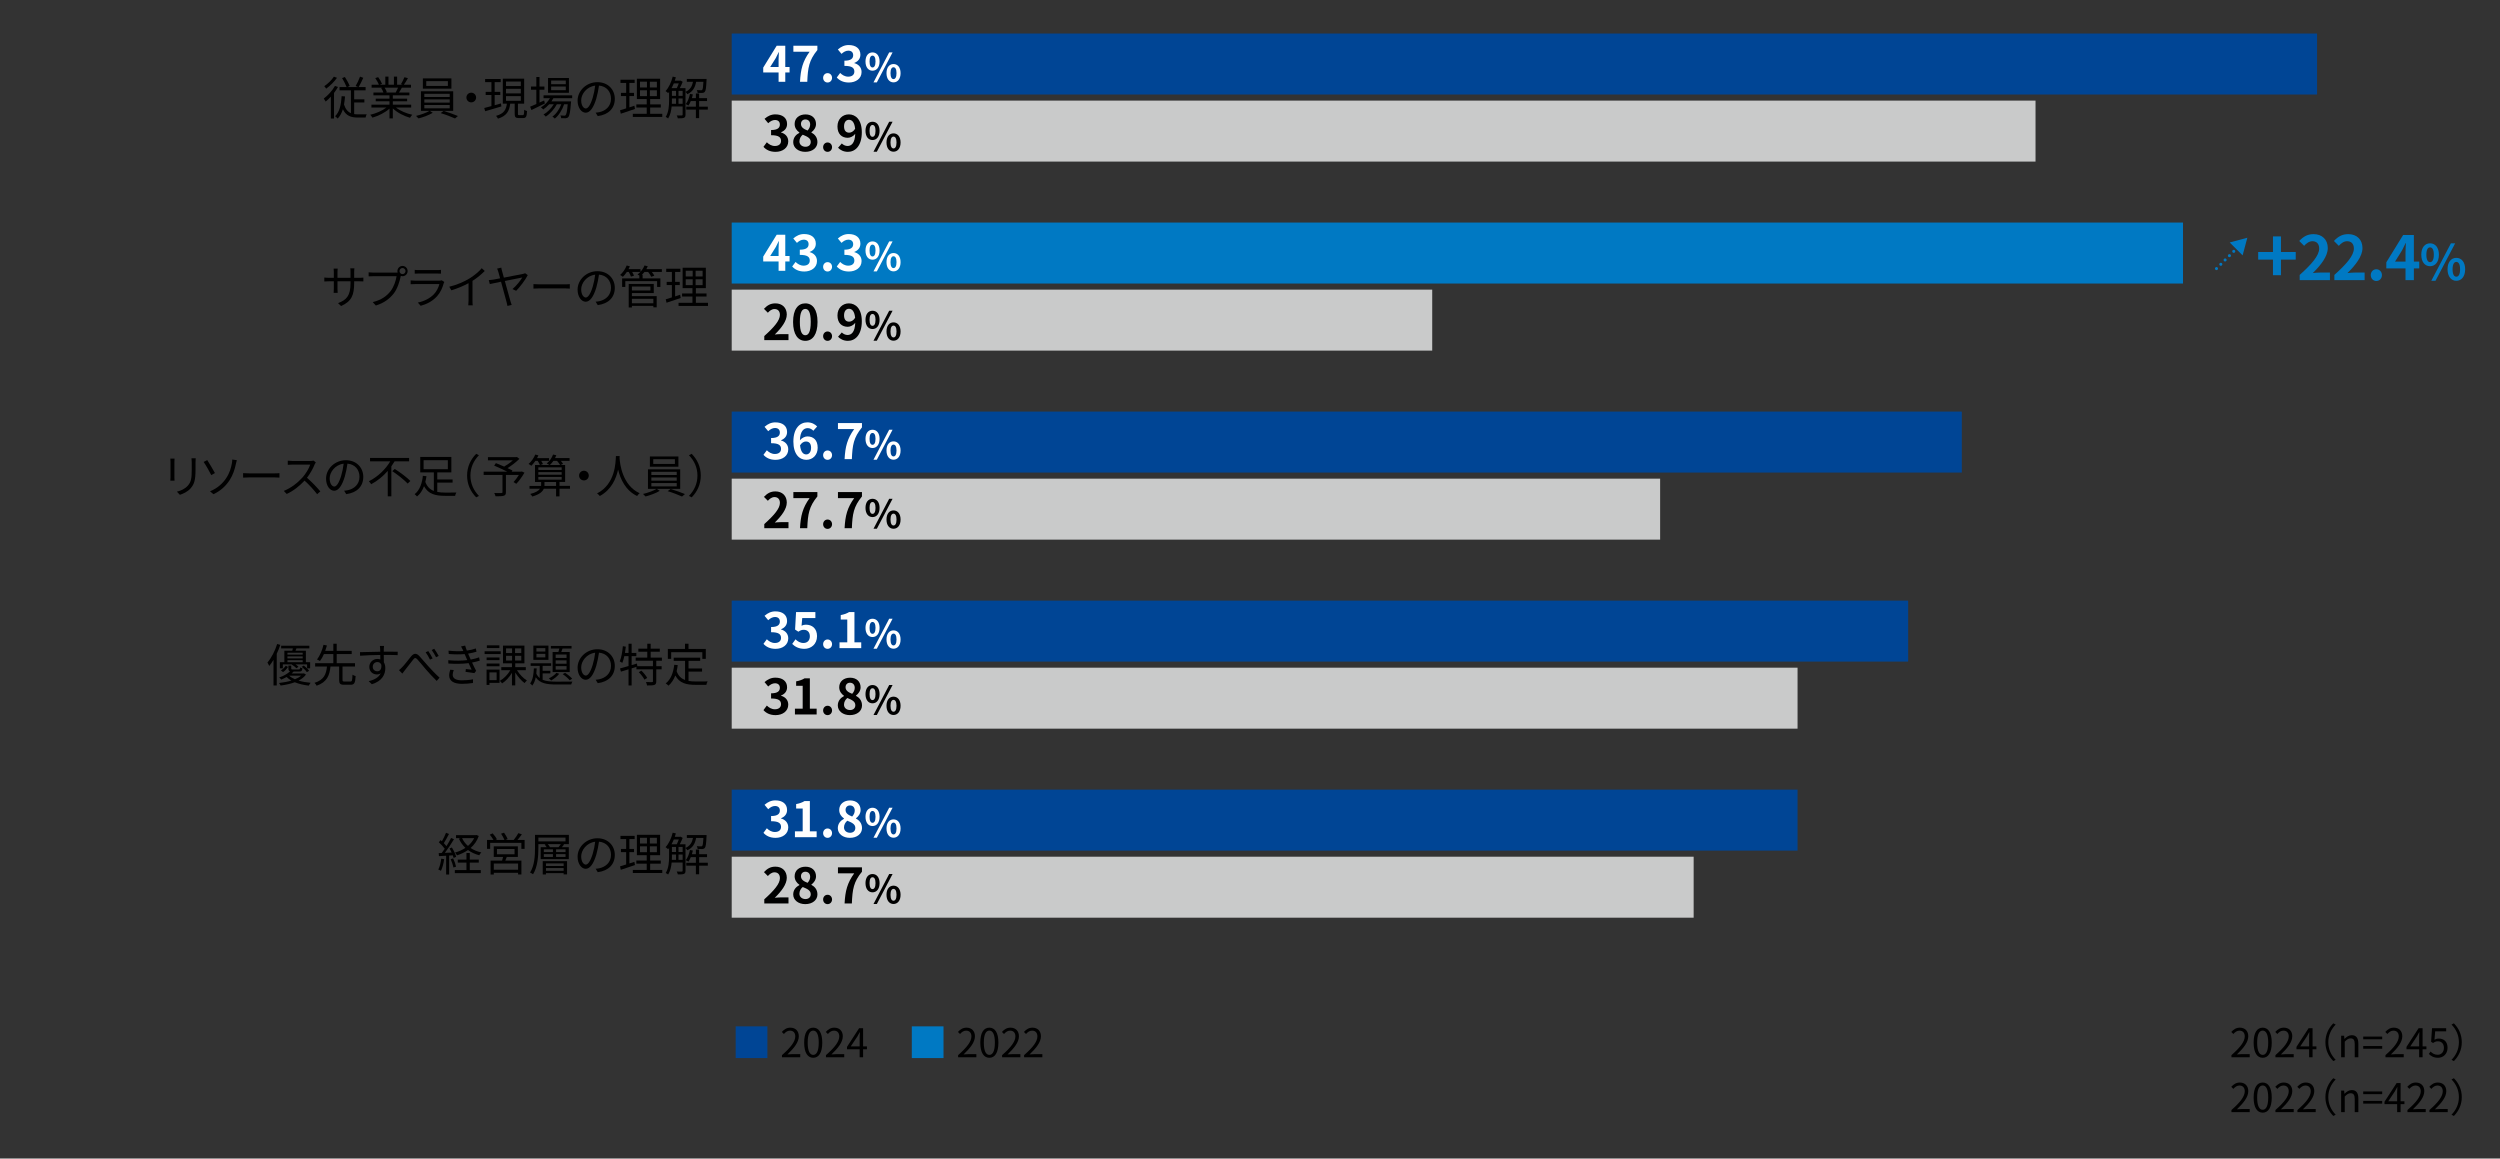 <?xml version="1.0" encoding="UTF-8"?>
<svg id="_レイヤー_1" data-name="レイヤー 1" xmlns="http://www.w3.org/2000/svg" viewBox="0 0 820 380">
  <rect x="0" y="0" width="820" height="380" fill="#333333" stroke="none"/>
  <g>
    <path d="M110.861,28.523c-.375.66-.81,1.32-1.305,1.965v8.385h-1.035v-7.17c-.555.601-1.125,1.155-1.695,1.605-.105-.225-.45-.75-.63-.99,1.365-1.005,2.79-2.564,3.675-4.14l.99.345ZM110.531,25.523c-.885,1.275-2.28,2.655-3.54,3.556-.15-.226-.435-.615-.63-.811,1.17-.78,2.49-2.069,3.15-3.12l1.02.375ZM116.17,37.418c.405.061.84.091,1.305.091.33.015,2.34,0,2.805,0-.165.255-.33.75-.36,1.05h-2.52c-2.265,0-3.9-.555-4.935-2.73-.375,1.215-.915,2.235-1.695,3.061-.165-.21-.615-.585-.855-.766,1.47-1.425,1.965-3.72,2.145-6.584l1.11.09c-.075.945-.18,1.83-.33,2.654.495,1.561,1.26,2.4,2.265,2.835v-7.484h-3.735v-1.08h2.325c-.315-.825-.945-2.024-1.485-2.939l.915-.36c.6.93,1.275,2.145,1.575,2.939l-.75.36h3.54l-.84-.33c.495-.825,1.11-2.145,1.44-3.09l1.065.39c-.45,1.051-1.05,2.221-1.515,3.03h2.28v1.08h-3.75v2.94h3.345v1.034h-3.345v3.81Z" style="fill: #000; stroke-width: 0px;"/>
    <path d="M129.88,35.273c1.365,1.08,3.435,1.965,5.355,2.37-.255.24-.6.675-.75.99-2.01-.57-4.2-1.695-5.64-3.075v3.27h-1.095v-3.194c-1.44,1.305-3.63,2.385-5.595,2.954-.15-.284-.48-.704-.72-.944,1.86-.42,3.945-1.32,5.295-2.37h-4.905v-.945h5.925v-1.109h-4.515v-.855h4.515v-1.095h-5.265v-.915h3.27c-.135-.449-.435-1.05-.735-1.5l.525-.104h-3.66v-.96h2.385c-.21-.6-.735-1.5-1.185-2.175l.945-.315c.51.675,1.05,1.605,1.275,2.205l-.765.285h1.845v-2.655h1.035v2.655h1.785v-2.655h1.05v2.655h1.815l-.555-.18c.39-.631.87-1.605,1.14-2.28l1.14.3c-.42.766-.9,1.59-1.32,2.16h2.325v.96h-3c-.3.569-.63,1.155-.93,1.604h3.405v.915h-5.43v1.095h4.695v.855h-4.695v1.109h6.015v.945h-4.98ZM126.146,28.749c.33.465.63,1.095.75,1.5l-.48.104h3.525l-.15-.045c.255-.435.555-1.05.765-1.56h-4.41Z" style="fill: #000; stroke-width: 0px;"/>
    <path d="M140.951,36.354l.99.645c-1.2.735-3.135,1.455-4.665,1.846-.195-.226-.555-.601-.825-.825,1.545-.36,3.465-1.05,4.41-1.665h-2.79v-6.42h10.575v6.42h-7.695ZM148.06,29.079h-9.359v-3.36h9.359v3.36ZM139.181,31.809h8.325v-1.05h-8.325v1.05ZM139.181,33.653h8.325v-1.05h-8.325v1.05ZM139.181,35.528h8.325v-1.079h-8.325v1.079ZM146.905,26.619h-7.095v1.56h7.095v-1.56ZM145.496,36.384c1.545.45,3.54,1.185,4.709,1.665l-.96.81c-1.125-.524-3.135-1.29-4.709-1.755l.96-.72Z" style="fill: #000; stroke-width: 0px;"/>
    <path d="M154.57,30.398c.885,0,1.59.705,1.59,1.59,0,.886-.705,1.59-1.59,1.59-.885,0-1.59-.704-1.59-1.59,0-.885.705-1.59,1.59-1.59Z" style="fill: #000; stroke-width: 0px;"/>
    <path d="M164.456,34.914c-1.875.555-3.87,1.14-5.325,1.574l-.3-1.064c.66-.165,1.47-.375,2.355-.63v-3.63h-1.89v-1.035h1.89v-3.195h-2.07v-1.02h5.115v1.02h-1.98v3.195h1.845v1.035h-1.845v3.345l2.07-.585.135.99ZM171.49,37.764c.345,0,.405-.225.45-1.77.21.194.66.359.93.435-.075,1.83-.36,2.295-1.26,2.295h-1.455c-1.065,0-1.335-.315-1.335-1.396v-3.33h-1.47c-.3,2.386-1.11,4.021-4.02,4.92-.105-.255-.405-.705-.63-.914,2.64-.721,3.315-2.07,3.555-4.006h-1.335v-8.204h7.005v8.204h-2.04v3.33c0,.375.06.436.435.436h1.17ZM165.971,28.238h4.859v-1.499h-4.859v1.499ZM165.971,30.624h4.859v-1.5h-4.859v1.5ZM165.971,33.054h4.859v-1.53h-4.859v1.53Z" style="fill: #000; stroke-width: 0px;"/>
    <path d="M178.721,33.938c-1.515.765-3.15,1.56-4.41,2.16l-.435-1.095c.57-.24,1.275-.54,2.04-.885v-4.695h-1.755v-1.05h1.755v-3.12h1.035v3.12h1.62v1.05h-1.62v4.215l1.53-.689.24.989ZM181.51,32.214c-.195.36-.405.72-.645,1.05h6.45s-.015.3-.045.45c-.225,3.09-.465,4.26-.885,4.694-.225.255-.495.33-.84.375-.33.016-.885.016-1.485-.015,0-.271-.105-.675-.255-.9.555.046,1.05.061,1.275.061.21,0,.345-.015.45-.165.255-.271.48-1.215.675-3.57h-1.17c-.6,1.785-1.77,3.721-3.06,4.695-.18-.226-.525-.48-.795-.646,1.215-.81,2.31-2.43,2.925-4.05h-1.455c-.795,1.545-2.265,3.18-3.645,4.05-.165-.239-.465-.51-.735-.689,1.245-.675,2.565-2.025,3.375-3.36h-1.515c-.6.676-1.275,1.26-1.95,1.71-.15-.18-.54-.54-.765-.689,1.185-.705,2.265-1.771,2.97-3h-2.1v-.945h9.39v.945h-6.165ZM186.61,30.429h-6.855v-4.845h6.855v4.845ZM185.575,26.424h-4.8v1.186h4.8v-1.186ZM185.575,28.389h-4.8v1.2h4.8v-1.2Z" style="fill: #000; stroke-width: 0px;"/>
    <path d="M195.371,36.953c.465-.029.915-.104,1.275-.18,1.905-.42,3.765-1.83,3.765-4.395,0-2.25-1.425-4.095-3.945-4.305-.195,1.38-.48,2.88-.885,4.274-.915,3.045-2.1,4.62-3.479,4.62-1.32,0-2.655-1.53-2.655-3.975,0-3.226,2.88-6.045,6.51-6.045,3.48,0,5.7,2.459,5.7,5.459,0,3.12-2.055,5.205-5.595,5.67l-.69-1.125ZM194.396,32.094c.375-1.23.66-2.64.825-4.005-2.85.36-4.59,2.805-4.59,4.8,0,1.875.87,2.7,1.515,2.7.66,0,1.485-.99,2.25-3.495Z" style="fill: #000; stroke-width: 0px;"/>
    <path d="M208.271,35.738c-1.605.54-3.315,1.125-4.65,1.561l-.255-1.125c.555-.165,1.245-.375,2.01-.631v-4.034h-1.71v-1.05h1.71v-3.255h-1.86v-1.05h4.65v1.05h-1.725v3.255h1.515v1.05h-1.515v3.705l1.635-.54.195,1.064ZM217.225,37.328v1.021h-9.66v-1.021h4.56v-2.055h-3.405v-1.02h3.405v-1.755h-3.225v-6.675h7.62v6.675h-3.27v1.755h3.495v1.02h-3.495v2.055h3.975ZM209.92,28.689h2.28v-1.891h-2.28v1.891ZM209.92,31.523h2.28v-1.92h-2.28v1.92ZM215.455,26.799h-2.295v1.891h2.295v-1.891ZM215.455,29.604h-2.295v1.92h2.295v-1.92Z" style="fill: #000; stroke-width: 0px;"/>
    <path d="M228.325,26.844c-.315,1.77-1.035,3.21-2.88,4.05-.12-.239-.39-.569-.6-.75v7.47c0,.54-.12.855-.51,1.021-.375.165-.975.18-2.01.18-.045-.255-.21-.69-.36-.945.78.03,1.455.03,1.65.016.21-.016.285-.075.285-.271v-2.699h-3.6c-.135,1.395-.45,2.864-1.155,3.944-.15-.165-.57-.405-.795-.51,1.005-1.575,1.11-3.795,1.11-5.475v-2.716c-.105.136-.21.271-.315.391-.165-.18-.6-.525-.84-.675,1.065-1.14,1.89-2.91,2.34-4.74l1.035.226c-.105.375-.225.75-.345,1.109h1.755l.165-.045.66.42c-.255.66-.6,1.425-.945,2.07h1.875v1.215c1.575-.69,2.175-1.875,2.459-3.285h-2.025v-.945h6.48s0,.285-.015.42c-.12,2.476-.24,3.436-.57,3.795-.195.24-.42.346-.81.375-.315.03-.93.016-1.545-.015-.03-.285-.12-.675-.255-.93.585.06,1.14.06,1.35.06.195.016.315,0,.42-.135.165-.195.3-.885.39-2.625h-2.4ZM221.006,27.354c-.225.556-.48,1.08-.75,1.561h1.725c.225-.45.48-1.035.66-1.561h-1.635ZM220.391,32.874c0,.359,0,.765-.03,1.17h1.38v-1.755h-1.35v.585ZM220.391,31.449h1.35v-1.65h-1.35v1.65ZM222.551,31.449h1.35v-1.65h-1.35v1.65ZM223.9,34.044v-1.755h-1.35v1.755h1.35ZM232.165,35.948h-2.85v2.806h-1.065v-2.806h-3.15v-.96h3.15v-1.845h-1.665c-.225.556-.495,1.065-.78,1.47-.18-.135-.615-.345-.87-.465.66-.854,1.11-2.085,1.38-3.359l.945.194c-.09.405-.195.811-.315,1.2h1.305v-1.529h1.065v1.529h2.595v.96h-2.595v1.845h2.85v.96Z" style="fill: #000; stroke-width: 0px;"/>
    <path d="M117.82,91.124c.66,0,1.17-.045,1.365-.075v1.26c-.15-.015-.705-.045-1.365-.045h-1.65v.525c0,4.005-.854,6.06-4.29,7.59l-1.005-.945c2.73-1.05,4.095-2.34,4.095-6.54v-.63h-4.275v2.43c0,.555.045,1.215.06,1.365h-1.32c.015-.15.06-.795.06-1.365v-2.43h-1.605c-.66,0-1.335.045-1.515.061v-1.306c.135.03.87.105,1.515.105h1.605v-1.92c0-.48-.045-.945-.06-1.095h1.335c-.015.149-.075.569-.075,1.095v1.92h4.275v-1.875c0-.585-.045-1.08-.075-1.229h1.35c-.015.149-.075.645-.075,1.229v1.875h1.65Z" style="fill: #000; stroke-width: 0px;"/>
    <path d="M129.925,89.414c.15,0,.315,0,.495-.016-.045-.149-.075-.314-.075-.479,0-.93.75-1.695,1.68-1.695s1.68.766,1.68,1.695-.75,1.68-1.68,1.68c-.195,0-.39-.03-.57-.09l-.03.165c-.33,1.575-1.05,3.99-2.235,5.535-1.38,1.755-3.165,3.149-5.91,4.004l-1.02-1.125c2.91-.719,4.59-1.994,5.85-3.6,1.065-1.364,1.755-3.449,1.965-4.89h-7.68c-.585,0-1.11.03-1.485.045v-1.319c.405.045,1.005.09,1.5.09h7.515ZM133.015,88.919c0-.54-.45-1.005-.99-1.005-.555,0-.99.465-.99,1.005s.435.99.99.99c.54,0,.99-.45.99-.99Z" style="fill: #000; stroke-width: 0px;"/>
    <path d="M145.734,92.474c-.075.136-.165.33-.195.435-.405,1.485-1.08,3.045-2.19,4.26-1.575,1.726-3.465,2.61-5.37,3.136l-.93-1.065c2.13-.435,4.005-1.41,5.28-2.744.915-.961,1.515-2.235,1.785-3.315h-7.964c-.36,0-.93.015-1.455.045v-1.26c.54.06,1.05.09,1.455.09h7.905c.345,0,.66-.03.825-.12l.855.54ZM136.03,88.514c.39.061.87.075,1.35.075h5.895c.48,0,1.005-.015,1.365-.075v1.245c-.36-.03-.87-.045-1.38-.045h-5.879c-.465,0-.945.015-1.35.045v-1.245Z" style="fill: #000; stroke-width: 0px;"/>
    <path d="M158.995,88.874c-1.035,1.05-2.475,2.28-4.02,3.255v6.42c0,.569.03,1.305.09,1.604h-1.47c.045-.285.09-1.035.09-1.604v-5.67c-1.604.885-3.675,1.755-5.64,2.34l-.69-1.17c2.505-.585,5.055-1.725,6.705-2.76,1.53-.945,3.105-2.25,3.945-3.315l.99.9Z" style="fill: #000; stroke-width: 0px;"/>
    <path d="M173.095,90.238c-.705,1.471-2.565,3.931-3.794,5.146l-1.215-.57c1.23-.989,2.67-2.835,3.225-3.795-.45.075-3.15.615-5.73,1.14.735,2.686,1.605,5.851,1.86,6.69.09.315.27.825.39,1.17l-1.395.33c-.06-.33-.15-.825-.27-1.23-.225-.779-1.11-4.109-1.83-6.72-1.71.36-3.195.66-3.675.78l-.345-1.29c.525-.045.96-.105,1.5-.18l2.22-.42c-.27-.975-.48-1.74-.57-2.055-.15-.48-.255-.825-.42-1.125l1.38-.33c.03.314.12.689.255,1.154l.585,2.13c2.58-.495,5.73-1.095,6.315-1.229.225-.045.495-.12.675-.21l.84.614Z" style="fill: #000; stroke-width: 0px;"/>
    <path d="M174.97,93.193c.45.03,1.245.075,2.085.075h8.22c.75,0,1.29-.045,1.62-.075v1.471c-.3-.016-.93-.075-1.605-.075h-8.235c-.825,0-1.62.03-2.085.075v-1.471Z" style="fill: #000; stroke-width: 0px;"/>
    <path d="M195.37,98.953c.465-.029.915-.104,1.275-.18,1.905-.42,3.765-1.83,3.765-4.395,0-2.25-1.425-4.095-3.945-4.305-.195,1.38-.48,2.88-.885,4.274-.915,3.045-2.1,4.62-3.479,4.62-1.32,0-2.655-1.53-2.655-3.975,0-3.226,2.88-6.045,6.51-6.045,3.48,0,5.7,2.459,5.7,5.459,0,3.12-2.055,5.205-5.595,5.67l-.69-1.125ZM194.396,94.094c.375-1.23.66-2.64.825-4.005-2.85.36-4.59,2.805-4.59,4.8,0,1.875.87,2.7,1.515,2.7.66,0,1.485-.99,2.25-3.495Z" style="fill: #000; stroke-width: 0px;"/>
    <path d="M217.09,89.204h-3.285c.33.42.645.885.81,1.229l-1.02.346c-.165-.436-.585-1.051-1.005-1.575h-1.2c-.27.345-.555.659-.84.944h.225v1.17h5.835v2.806h-1.08v-1.92h-10.425v1.92h-1.05v-2.806h5.655v-.944c-.21-.136-.45-.271-.615-.345.33-.24.645-.511.93-.825h-2.67c.255.435.48.899.585,1.229l-.99.301c-.12-.405-.42-1.006-.705-1.53h-.645c-.405.614-.855,1.155-1.29,1.59-.21-.165-.645-.465-.915-.601.9-.779,1.71-1.949,2.16-3.119l1.035.27c-.12.315-.27.63-.435.93h3.93v.87c.555-.614,1.02-1.319,1.32-2.069l1.065.255c-.135.315-.285.645-.465.944h5.085v.931ZM207.266,97.139h8.129v3.675h-1.095v-.479h-7.035v.51h-1.05v-7.71h8.219v2.985h-7.169v1.02ZM207.266,93.988v1.275h6.075v-1.275h-6.075ZM207.266,98.009v1.454h7.035v-1.454h-7.035Z" style="fill: #000; stroke-width: 0px;"/>
    <path d="M223.271,97.738c-1.605.54-3.315,1.125-4.65,1.561l-.255-1.125c.555-.165,1.245-.375,2.01-.631v-4.034h-1.71v-1.05h1.71v-3.255h-1.86v-1.05h4.65v1.05h-1.725v3.255h1.515v1.05h-1.515v3.705l1.635-.54.195,1.064ZM232.225,99.328v1.021h-9.66v-1.021h4.56v-2.055h-3.405v-1.02h3.405v-1.755h-3.225v-6.675h7.62v6.675h-3.27v1.755h3.495v1.02h-3.495v2.055h3.975ZM224.92,90.689h2.28v-1.891h-2.28v1.891ZM224.92,93.523h2.28v-1.92h-2.28v1.92ZM230.455,88.799h-2.295v1.891h2.295v-1.891ZM230.455,91.604h-2.295v1.92h2.295v-1.92Z" style="fill: #000; stroke-width: 0px;"/>
    <path d="M57.25,150.424c-.03.285-.045.72-.045,1.08v5.01c0,.375.015.87.045,1.14h-1.38c.015-.225.06-.704.06-1.154v-4.995c0-.27-.03-.795-.06-1.08h1.38ZM64.195,150.318c-.03.36-.06.796-.06,1.291v2.43c0,3.6-.48,4.784-1.56,6.074-.975,1.17-2.475,1.815-3.57,2.19l-.975-1.035c1.38-.345,2.67-.945,3.6-1.995,1.08-1.245,1.26-2.46,1.26-5.295v-2.369c0-.495-.045-.931-.075-1.291h1.38Z" style="fill: #000; stroke-width: 0px;"/>
    <path d="M67.975,150.904c.66.975,1.98,3.284,2.52,4.26l-1.2.675c-.555-1.125-1.785-3.33-2.505-4.32l1.185-.614ZM74.185,156.844c1.155-1.71,1.635-3.495,1.875-4.89.075-.39.135-.96.12-1.23l1.5.21c-.12.391-.24.915-.3,1.186-.36,1.785-.96,3.66-2.055,5.354-1.17,1.8-2.865,3.495-5.31,4.62l-1.125-.945c2.49-1.02,4.185-2.64,5.294-4.305Z" style="fill: #000; stroke-width: 0px;"/>
    <path d="M79.735,155.193c.45.03,1.245.075,2.085.075h8.22c.75,0,1.29-.045,1.62-.075v1.471c-.3-.016-.93-.075-1.605-.075h-8.235c-.825,0-1.62.03-2.085.075v-1.471Z" style="fill: #000; stroke-width: 0px;"/>
    <path d="M103.585,151.654c-.09.119-.285.449-.375.66-.51,1.289-1.455,3.044-2.52,4.395,1.575,1.35,3.405,3.3,4.38,4.47l-1.05.915c-1.005-1.32-2.595-3.09-4.125-4.455-1.605,1.725-3.63,3.375-5.85,4.38l-.96-1.005c2.415-.945,4.635-2.73,6.18-4.455,1.02-1.154,2.115-2.939,2.49-4.17h-5.85c-.525,0-1.35.061-1.515.075v-1.365c.21.03,1.065.105,1.515.105h5.79c.495,0,.885-.061,1.125-.136l.765.586Z" style="fill: #000; stroke-width: 0px;"/>
    <path d="M112.871,160.953c.465-.029.915-.104,1.275-.18,1.905-.42,3.765-1.83,3.765-4.395,0-2.25-1.425-4.095-3.945-4.305-.195,1.38-.48,2.88-.885,4.274-.915,3.045-2.1,4.62-3.479,4.62-1.32,0-2.655-1.53-2.655-3.975,0-3.226,2.88-6.045,6.51-6.045,3.48,0,5.7,2.459,5.7,5.459,0,3.12-2.055,5.205-5.595,5.67l-.69-1.125ZM111.896,156.094c.375-1.23.66-2.64.825-4.005-2.85.36-4.59,2.805-4.59,4.8,0,1.875.87,2.7,1.515,2.7.66,0,1.485-.99,2.25-3.495Z" style="fill: #000; stroke-width: 0px;"/>
    <path d="M129.43,151.309c-.33.555-.69,1.096-1.065,1.65v9.84h-1.185v-8.34c-1.515,1.725-3.345,3.27-5.43,4.364-.165-.284-.525-.72-.75-.975,2.955-1.485,5.52-3.975,7.005-6.54h-6.63v-1.109h12.81v1.109h-4.755ZM129.49,153.813c1.74,1.125,4.02,2.806,5.115,3.945l-.885.854c-1.065-1.14-3.285-2.91-5.055-4.08l.825-.72Z" style="fill: #000; stroke-width: 0px;"/>
    <path d="M143.425,161.344c.795.165,1.665.225,2.61.225.465,0,3.015,0,3.645-.015-.165.27-.345.765-.405,1.08h-3.3c-3.18,0-5.475-.57-6.899-3.165-.495,1.335-1.23,2.55-2.295,3.375-.18-.226-.555-.601-.78-.75,1.77-1.365,2.49-3.885,2.7-6.03l1.185.136c-.09.614-.21,1.244-.375,1.875.6,1.574,1.545,2.475,2.79,2.954v-6.074h-4.455v-5.085h10.2v5.085h-4.62v2.31h5.025v1.035h-5.025v3.045ZM138.94,153.889h7.95v-2.939h-7.95v2.939Z" style="fill: #000; stroke-width: 0px;"/>
    <path d="M153.206,155.988c0-2.925,1.185-5.31,2.985-7.139l.9.465c-1.725,1.784-2.79,4.004-2.79,6.674s1.065,4.891,2.79,6.675l-.9.466c-1.8-1.83-2.985-4.215-2.985-7.141Z" style="fill: #000; stroke-width: 0px;"/>
    <path d="M172.03,155.044c-.795,1.305-1.77,2.729-2.685,3.645l-.9-.569c.555-.601,1.215-1.471,1.755-2.34h-4.26v5.654c0,.689-.18,1.005-.705,1.17s-1.395.18-2.7.18c-.075-.314-.27-.765-.42-1.08,1.035.045,2.04.03,2.34.016.27-.016.36-.075.36-.301v-5.639h-6.18v-1.065h7.77c-1.275-.646-2.985-1.425-4.32-1.995l.57-.825c.825.33,1.8.735,2.715,1.141.945-.54,2.04-1.32,2.85-2.056h-8.174v-1.035h9.254l.255-.06.81.615c-1.065,1.065-2.55,2.205-3.9,3.045.615.27,1.2.555,1.62.78l-.255.39h3.09l.225-.09.885.42Z" style="fill: #000; stroke-width: 0px;"/>
    <path d="M186.955,160.309h-3.435v2.505h-1.125v-2.505h-4.035c-.375.93-1.35,1.845-3.75,2.55-.15-.255-.45-.63-.69-.84,1.86-.465,2.775-1.095,3.195-1.71h-3.435v-.93h3.795c.015-.12.015-.226.015-.315v-.975h-2.01v-5.565h1.62c-.15-.359-.435-.914-.735-1.35h-.765c-.42.615-.87,1.17-1.32,1.605-.21-.166-.645-.48-.915-.601.915-.765,1.74-1.935,2.205-3.09l1.02.271c-.135.3-.285.6-.435.899h3.93v.915h-2.565c.24.36.465.75.57,1.035l-.81.314h2.939c-.255-.18-.645-.39-.9-.494.915-.721,1.68-1.815,2.085-2.94l1.065.24c-.12.315-.255.63-.42.93h4.77v.915h-2.85c.3.33.555.705.705.99l-.795.359h1.485v5.565h-1.845v1.29h3.435v.93ZM176.576,154.144h7.649v-.87h-7.649v.87ZM176.576,155.719h7.649v-.855h-7.649v.855ZM176.576,157.339h7.649v-.9h-7.649v.9ZM182.396,159.379v-1.29h-3.81v.975c0,.104,0,.21-.015.315h3.825ZM181.51,151.174c-.36.51-.765.99-1.155,1.35h3.36c-.21-.375-.6-.914-1.005-1.35h-1.2Z" style="fill: #000; stroke-width: 0px;"/>
    <path d="M191.53,154.398c.885,0,1.59.705,1.59,1.59,0,.886-.705,1.59-1.59,1.59-.885,0-1.59-.704-1.59-1.59,0-.885.705-1.59,1.59-1.59Z" style="fill: #000; stroke-width: 0px;"/>
    <path d="M203.246,149.599c-.015.195-.015.436-.03.69.135,1.979.945,8.909,6.585,11.489-.315.24-.66.615-.825.915-3.87-1.83-5.52-5.67-6.24-8.67-.66,3-2.205,6.615-6,8.67-.195-.27-.555-.615-.9-.855,6.075-3.104,6.075-10.259,6.18-12.239h1.23Z" style="fill: #000; stroke-width: 0px;"/>
    <path d="M215.411,160.354l.99.645c-1.2.735-3.135,1.455-4.665,1.846-.195-.226-.555-.601-.825-.825,1.545-.36,3.465-1.05,4.41-1.665h-2.79v-6.42h10.575v6.42h-7.695ZM222.52,153.079h-9.359v-3.36h9.359v3.36ZM213.641,155.809h8.325v-1.05h-8.325v1.05ZM213.641,157.653h8.325v-1.05h-8.325v1.05ZM213.641,159.528h8.325v-1.079h-8.325v1.079ZM221.365,150.619h-7.095v1.56h7.095v-1.56ZM219.956,160.384c1.545.45,3.54,1.185,4.709,1.665l-.96.81c-1.125-.524-3.135-1.29-4.709-1.755l.96-.72Z" style="fill: #000; stroke-width: 0px;"/>
    <path d="M229.855,155.988c0,2.926-1.185,5.311-2.985,7.141l-.9-.466c1.725-1.784,2.79-4.005,2.79-6.675s-1.065-4.89-2.79-6.674l.9-.465c1.8,1.829,2.985,4.214,2.985,7.139Z" style="fill: #000; stroke-width: 0px;"/>
    <path d="M91.945,211.509c-.33.99-.72,1.979-1.17,2.925v10.395h-1.065v-8.399c-.45.75-.915,1.425-1.41,2.01-.105-.27-.405-.854-.585-1.125,1.29-1.5,2.475-3.779,3.195-6.09l1.035.285ZM100.36,221.244c-.54.779-1.365,1.439-2.43,1.994,1.185.36,2.55.6,3.96.721-.21.225-.48.659-.615.93-1.665-.195-3.24-.555-4.575-1.11-1.29.48-2.85.84-4.649,1.08-.105-.24-.36-.6-.54-.84,1.545-.165,2.91-.435,4.064-.795-.6-.33-1.125-.72-1.575-1.17-.525.3-1.11.585-1.755.854-.15-.225-.45-.539-.675-.689,1.59-.54,2.805-1.305,3.57-2.025-.405-.119-.54-.39-.54-.93v-.945h.93v.945c0,.27.09.314.585.314h1.86c.345,0,.42-.074.465-.659.18.104.525.21.765.255-.09.87-.33,1.095-1.11,1.095h-1.785c-.195.21-.42.42-.66.63h3.81l.195-.045.705.391ZM95.875,213.443c.06-.254.12-.524.18-.779h-3.84v-.855h9.255v.855h-4.23c-.105.27-.21.54-.315.779h3.405v3.75h1.395v2.01h-1.005v-1.289h-3.795c.39.255.75.539.975.795l-.675.479c-.315-.375-.975-.885-1.53-1.185l.12-.09h-3.045v1.289h-.975v-2.01h1.47v-3.75h2.61ZM92.14,219.879c.645-.346,1.23-.99,1.59-1.516l.735.405c-.39.57-.945,1.26-1.635,1.681l-.69-.57ZM99.28,214.089h-4.995v.63h4.995v-.63ZM99.28,215.304h-4.995v.646h4.995v-.646ZM99.28,217.193v-.645h-4.995v.645h4.995ZM94.84,221.619c.495.465,1.155.854,1.905,1.185.84-.345,1.515-.75,2.01-1.185h-3.915ZM99.655,218.304c.66.495,1.395,1.215,1.74,1.725l-.75.436c-.315-.511-1.035-1.245-1.695-1.755l.705-.405Z" style="fill: #000; stroke-width: 0px;"/>
    <path d="M114.925,223.539c.54,0,.63-.315.69-2.25.255.194.72.39,1.035.465-.12,2.265-.45,2.85-1.635,2.85h-2.13c-1.32,0-1.65-.375-1.65-1.59v-4.395h-2.835c-.3,2.924-1.14,5.114-4.545,6.299-.12-.284-.45-.734-.705-.944,3.165-.976,3.84-2.896,4.095-5.354h-3.885v-1.08h5.97v-3h-3.09c-.36.854-.81,1.649-1.305,2.279-.255-.18-.69-.404-.975-.524,1.035-1.26,1.785-3.24,2.145-4.8l1.125.225c-.15.57-.345,1.155-.555,1.755h2.655v-2.325h1.11v2.325h4.92v1.065h-4.92v3h6v1.08h-4.095v4.395c0,.449.105.525.675.525h1.905Z" style="fill: #000; stroke-width: 0px;"/>
    <path d="M125.875,214.809c0,.84.015,1.755.03,2.43.315.511.48,1.17.48,1.905,0,2.01-.975,4.245-4.425,5.28l-1.035-1.006c1.95-.449,3.33-1.26,3.945-2.579-.36.255-.78.375-1.275.375-1.26,0-2.46-.886-2.46-2.49,0-1.47,1.215-2.595,2.625-2.595.36,0,.69.06.99.165,0-.435,0-.96-.015-1.47-2.25.015-4.77.119-6.63.255l-.03-1.17c1.65-.03,4.44-.12,6.645-.15,0-.42-.015-.765-.03-.975-.015-.315-.06-.75-.09-.931h1.365l-.075.931c0,.225-.015.569-.015.96h.225c1.8,0,3.63.015,4.35.015l-.015,1.125c-.84-.045-2.19-.075-4.365-.075h-.195ZM125.081,218.063c-.24-.645-.735-.915-1.32-.915-.765,0-1.5.601-1.5,1.561,0,.93.69,1.47,1.515,1.47.87,0,1.44-.705,1.305-2.115Z" style="fill: #000; stroke-width: 0px;"/>
    <path d="M131.936,218.813c.795-.795,2.055-2.489,2.91-3.524.855-1.021,1.665-1.155,2.64-.165.87.899,2.04,2.385,3,3.405.9.989,2.355,2.549,3.69,3.749l-.945,1.065c-1.125-1.065-2.49-2.596-3.51-3.75-.96-1.095-2.085-2.535-2.79-3.285-.63-.675-.915-.585-1.41.045-.69.87-1.935,2.505-2.669,3.42-.315.391-.645.87-.885,1.17l-1.095-1.14c.36-.271.675-.57,1.065-.99ZM141.91,215.964l-.885.39c-.375-.779-.9-1.725-1.41-2.414l.87-.375c.375.555,1.065,1.68,1.425,2.399ZM143.89,215.154l-.855.42c-.405-.795-.945-1.711-1.455-2.385l.84-.391c.39.525,1.125,1.65,1.47,2.355Z" style="fill: #000; stroke-width: 0px;"/>
    <path d="M157.359,216.684c-.66.225-1.515.436-2.52.63.435.945.915,1.95,1.335,2.73l-.585.734c-.75-.135-1.95-.3-2.895-.42l.105-.915c.72.09,1.425.165,1.89.21-.285-.585-.63-1.364-.975-2.145-1.92.255-4.35.285-6.645.135l-.045-1.095c2.265.21,4.47.195,6.24-.03l-.525-1.215c-.12-.255-.225-.524-.33-.765-1.5.135-3.375.135-5.22-.03l-.075-1.095c1.77.195,3.435.225,4.86.12-.075-.165-.135-.315-.195-.45-.225-.465-.36-.735-.555-1.05l1.35-.285c.135.51.33,1.08.555,1.649,1.035-.164,2.085-.39,2.955-.705l.21,1.065c-.765.24-1.74.465-2.76.63l.27.615c.12.314.33.779.585,1.335,1.17-.21,2.07-.479,2.745-.735l.225,1.08ZM148.825,219.773c-.18.465-.345,1.125-.345,1.516,0,1.14.9,1.859,3.015,1.859,1.2,0,2.61-.105,3.66-.345l-.03,1.215c-.93.165-2.37.285-3.585.285-2.655,0-4.215-.915-4.215-2.775,0-.63.18-1.319.345-1.859l1.155.104Z" style="fill: #000; stroke-width: 0px;"/>
    <path d="M164.23,214.539h-5.28v-.915h5.28v.915ZM163.855,223.974h-3.315v.689h-.945v-5.024h4.26v4.335ZM163.84,216.533h-4.229v-.885h4.229v.885ZM159.611,217.629h4.229v.9h-4.229v-.9ZM163.795,212.559h-4.11v-.899h4.11v.899ZM160.541,220.554v2.52h2.355v-2.52h-2.355ZM169.555,219.818c.81,1.32,2.115,2.686,3.27,3.391-.24.194-.6.584-.765.84-1.05-.766-2.22-2.101-3.06-3.465v4.229h-1.08v-4.14c-.855,1.439-2.04,2.744-3.24,3.479-.165-.239-.51-.645-.735-.84,1.29-.705,2.625-2.069,3.45-3.495h-2.97v-1.005h3.495v-1.245h-2.94v-5.805h7.035v5.805h-3.015v1.245h3.465v1.005h-2.91ZM165.985,214.209h1.98v-1.53h-1.98v1.53ZM165.985,216.654h1.98v-1.545h-1.98v1.545ZM170.98,212.679h-2.04v1.53h2.04v-1.53ZM170.98,215.109h-2.04v1.545h2.04v-1.545Z" style="fill: #000; stroke-width: 0px;"/>
    <path d="M177.986,222.969c1.185.51,2.715.6,4.56.615.66,0,4.35,0,5.22-.03-.165.239-.345.659-.405.96h-4.815c-3.24,0-5.475-.36-6.825-2.37-.21,1.08-.57,2.04-1.14,2.729-.135-.21-.465-.555-.705-.72.9-1.08,1.155-3.09,1.23-4.92h.93c-.03.57-.06,1.155-.12,1.71.285.615.66,1.096,1.11,1.455v-3.99h-2.97v-.869h6.72v.869h-2.79v1.605h2.535v.855h-2.535v2.1ZM179.891,216.443h-4.95v-4.68h4.95v4.68ZM178.871,212.589h-2.925v1.11h2.925v-1.11ZM178.871,214.479h-2.925v1.141h2.925v-1.141ZM183.43,221.004c-.645.824-1.71,1.664-2.655,2.205-.165-.181-.525-.556-.75-.705.945-.436,1.905-1.11,2.475-1.801l.93.301ZM183.146,213.863c.12-.359.24-.765.33-1.14h-2.79v-.854h6.78v.854h-2.955c-.135.391-.285.795-.42,1.14h2.775v6.586h-5.61v-6.586h1.89ZM185.83,214.689h-3.57v1.124h3.57v-1.124ZM185.83,216.594h-3.57v1.109h3.57v-1.109ZM185.83,218.499h-3.57v1.124h3.57v-1.124ZM185.335,220.688c.87.525,1.845,1.351,2.34,1.92l-.81.525c-.495-.601-1.47-1.455-2.295-2.011l.765-.435Z" style="fill: #000; stroke-width: 0px;"/>
    <path d="M195.371,222.953c.465-.029.915-.104,1.275-.18,1.905-.42,3.765-1.83,3.765-4.395,0-2.25-1.425-4.095-3.945-4.305-.195,1.38-.48,2.88-.885,4.274-.915,3.045-2.1,4.62-3.479,4.62-1.32,0-2.655-1.53-2.655-3.975,0-3.226,2.88-6.045,6.51-6.045,3.48,0,5.7,2.459,5.7,5.459,0,3.12-2.055,5.205-5.595,5.67l-.69-1.125ZM194.396,218.094c.375-1.23.66-2.64.825-4.005-2.85.36-4.59,2.805-4.59,4.8,0,1.875.87,2.7,1.515,2.7.66,0,1.485-.99,2.25-3.495Z" style="fill: #000; stroke-width: 0px;"/>
    <path d="M215.26,216.714v1.8h1.755v1.02h-1.755v3.93c0,.66-.15.99-.615,1.186-.465.165-1.26.18-2.415.18-.045-.314-.18-.795-.36-1.109.915.029,1.725.029,1.979.015.255-.015.315-.06.315-.285v-3.915h-5.415v-.81l-1.575.495v5.609h-1.02v-5.295l-2.49.766-.3-1.051c.765-.209,1.74-.479,2.79-.795v-3.239h-1.38c-.18.825-.39,1.59-.66,2.205-.18-.136-.615-.39-.84-.495.555-1.26.84-3.165,1.02-4.98l.975.166c-.075.689-.18,1.379-.285,2.055h1.17v-3.016h1.02v3.016h1.545v1.05h-1.545v2.94l1.74-.525.135.885h5.115v-1.8h-5.67v-1.035h3.81v-1.905h-2.925v-1.02h2.925v-1.62h1.11v1.62h3v1.02h-3v1.905h3.689v1.035h-1.845ZM210.37,219.969c.735.705,1.56,1.695,1.905,2.385l-.9.57c-.315-.69-1.125-1.71-1.845-2.445l.84-.51Z" style="fill: #000; stroke-width: 0px;"/>
    <path d="M225.835,223.344c.735.135,1.56.18,2.43.18.54,0,3.12,0,3.84-.015-.18.27-.375.795-.42,1.125h-3.479c-3.105,0-5.34-.54-6.705-3.075-.525,1.38-1.26,2.49-2.235,3.345-.18-.194-.645-.585-.915-.75,1.665-1.29,2.475-3.42,2.805-6.104l1.14.105c-.09.704-.21,1.364-.36,1.994.57,1.575,1.53,2.43,2.76,2.895v-6.284h-3.72v-1.05h8.685v1.05h-3.825v2.489h4.44v1.035h-4.44v3.061ZM220.15,216.099h-1.095v-3.239h5.625v-1.711h1.155v1.711h5.67v3.239h-1.14v-2.189h-10.214v2.189Z" style="fill: #000; stroke-width: 0px;"/>
    <path d="M145.691,281.818c-.21,1.41-.57,2.85-1.065,3.811-.18-.136-.63-.346-.87-.42.495-.916.81-2.25.975-3.57l.96.18ZM147.326,280.619v6.239h-.99v-6.18c-.854.045-1.665.09-2.354.135l-.09-.989.99-.045c.315-.405.66-.886.99-1.381-.465-.675-1.245-1.515-1.935-2.13l.57-.72c.15.12.285.255.435.391.51-.841,1.035-1.966,1.35-2.791l.975.391c-.51.99-1.14,2.175-1.695,3.015.33.33.63.675.87.976.585-.931,1.125-1.891,1.515-2.686l.945.42c-.855,1.426-1.995,3.18-2.985,4.47l2.22-.09c-.21-.465-.45-.944-.705-1.35l.78-.315c.615.96,1.215,2.25,1.41,3.061l-.84.375c-.06-.256-.15-.556-.27-.87l-1.185.075ZM148.63,281.533c.405.855.81,1.995.96,2.73l-.855.285c-.15-.75-.525-1.875-.915-2.745l.81-.271ZM154.09,285.389h3.615v1.005h-8.52v-1.005h3.81v-2.46h-2.85v-.99h2.85v-2.159h1.095v2.159h2.955v.99h-2.955v2.46ZM157.045,274.199c-.585,1.635-1.515,2.925-2.685,3.944,1.005.675,2.19,1.17,3.51,1.455-.225.24-.525.646-.69.931-1.38-.375-2.625-.945-3.675-1.726-1.08.765-2.325,1.335-3.615,1.755-.15-.285-.42-.689-.645-.915,1.215-.345,2.385-.854,3.405-1.545-.885-.84-1.605-1.845-2.13-3l.6-.194h-1.545v-.99h6.51l.21-.045.75.33ZM151.556,274.904c.45.975,1.11,1.845,1.935,2.564.84-.72,1.545-1.575,2.04-2.564h-3.975Z" style="fill: #000; stroke-width: 0px;"/>
    <path d="M172.075,275.504v2.925h-1.065v-1.965h-10.229v1.965h-1.035v-2.925h2.115c-.285-.525-.78-1.215-1.215-1.74l.945-.42c.54.585,1.14,1.41,1.395,1.95l-.45.21h2.925c-.21-.585-.69-1.425-1.11-2.055l.975-.33c.45.63.975,1.529,1.17,2.1l-.735.285h2.73c.54-.645,1.185-1.575,1.53-2.234l1.155.39c-.45.63-.975,1.305-1.455,1.845h2.355ZM166.226,281.068c-.15.42-.315.825-.48,1.2h5.28v4.56h-1.095v-.555h-7.964v.57h-1.05v-4.575h3.765c.105-.375.24-.81.33-1.2h-3.06v-3.465h7.905v3.465h-3.63ZM169.93,283.244h-7.964v2.039h7.964v-2.039ZM163,280.199h5.775v-1.726h-5.775v1.726Z" style="fill: #000; stroke-width: 0px;"/>
    <path d="M186.595,276.884h-1.875l.315.104c-.24.315-.495.615-.75.886h2.28v3.915h-9.225v-3.915h1.965c-.18-.3-.42-.601-.66-.855l.36-.135h-2.415v1.29c0,2.535-.225,6.165-1.755,8.58-.21-.166-.69-.45-.975-.57,1.485-2.325,1.62-5.609,1.62-8.01v-4.335h11.114v3.045ZM185.485,274.739h-8.895v1.245h8.895v-1.245ZM178.016,282.449h7.979v4.35h-1.125v-.42h-5.79v.449h-1.065v-4.379ZM178.375,279.479h2.985v-.899h-2.985v.899ZM178.375,281.084h2.985v-.93h-2.985v.93ZM179.081,283.198v.841h5.79v-.841h-5.79ZM184.87,285.613v-.885h-5.79v.885h5.79ZM183.206,277.874c.24-.285.525-.675.75-.99h-4.29c.3.315.585.69.72.99h2.82ZM185.5,278.579h-3.105v.899h3.105v-.899ZM185.5,280.154h-3.105v.93h3.105v-.93Z" style="fill: #000; stroke-width: 0px;"/>
    <path d="M195.371,284.953c.465-.029.915-.104,1.275-.18,1.905-.42,3.765-1.83,3.765-4.395,0-2.25-1.425-4.095-3.945-4.305-.195,1.38-.48,2.88-.885,4.274-.915,3.045-2.1,4.62-3.479,4.62-1.32,0-2.655-1.53-2.655-3.975,0-3.226,2.88-6.045,6.51-6.045,3.48,0,5.7,2.459,5.7,5.459,0,3.12-2.055,5.205-5.595,5.67l-.69-1.125ZM194.396,280.094c.375-1.23.66-2.64.825-4.005-2.85.36-4.59,2.805-4.59,4.8,0,1.875.87,2.7,1.515,2.7.66,0,1.485-.99,2.25-3.495Z" style="fill: #000; stroke-width: 0px;"/>
    <path d="M208.271,283.738c-1.605.54-3.315,1.125-4.65,1.561l-.255-1.125c.555-.165,1.245-.375,2.01-.631v-4.034h-1.71v-1.05h1.71v-3.255h-1.86v-1.05h4.65v1.05h-1.725v3.255h1.515v1.05h-1.515v3.705l1.635-.54.195,1.064ZM217.225,285.328v1.021h-9.66v-1.021h4.56v-2.055h-3.405v-1.02h3.405v-1.755h-3.225v-6.675h7.62v6.675h-3.27v1.755h3.495v1.02h-3.495v2.055h3.975ZM209.92,276.689h2.28v-1.891h-2.28v1.891ZM209.92,279.523h2.28v-1.92h-2.28v1.92ZM215.455,274.799h-2.295v1.891h2.295v-1.891ZM215.455,277.604h-2.295v1.92h2.295v-1.92Z" style="fill: #000; stroke-width: 0px;"/>
    <path d="M228.325,274.844c-.315,1.77-1.035,3.21-2.88,4.05-.12-.239-.39-.569-.6-.75v7.47c0,.54-.12.855-.51,1.021-.375.165-.975.18-2.01.18-.045-.255-.21-.69-.36-.945.78.03,1.455.03,1.65.016.21-.016.285-.075.285-.271v-2.699h-3.6c-.135,1.395-.45,2.864-1.155,3.944-.15-.165-.57-.405-.795-.51,1.005-1.575,1.11-3.795,1.11-5.475v-2.716c-.105.136-.21.271-.315.391-.165-.18-.6-.525-.84-.675,1.065-1.14,1.89-2.91,2.34-4.74l1.035.226c-.105.375-.225.75-.345,1.109h1.755l.165-.045.66.42c-.255.66-.6,1.425-.945,2.07h1.875v1.215c1.575-.69,2.175-1.875,2.459-3.285h-2.025v-.945h6.48s0,.285-.015.42c-.12,2.476-.24,3.436-.57,3.795-.195.24-.42.346-.81.375-.315.03-.93.016-1.545-.015-.03-.285-.12-.675-.255-.93.585.06,1.14.06,1.35.06.195.016.315,0,.42-.135.165-.195.3-.885.39-2.625h-2.4ZM221.006,275.354c-.225.556-.48,1.08-.75,1.561h1.725c.225-.45.48-1.035.66-1.561h-1.635ZM220.391,280.874c0,.359,0,.765-.03,1.17h1.38v-1.755h-1.35v.585ZM220.391,279.449h1.35v-1.65h-1.35v1.65ZM222.551,279.449h1.35v-1.65h-1.35v1.65ZM223.9,282.044v-1.755h-1.35v1.755h1.35ZM232.165,283.948h-2.85v2.806h-1.065v-2.806h-3.15v-.96h3.15v-1.845h-1.665c-.225.556-.495,1.065-.78,1.47-.18-.135-.615-.345-.87-.465.66-.854,1.11-2.085,1.38-3.359l.945.194c-.09.405-.195.811-.315,1.2h1.305v-1.529h1.065v1.529h2.595v.96h-2.595v1.845h2.85v.96Z" style="fill: #000; stroke-width: 0px;"/>
  </g>
  <g>
    <path d="M731.911,346.082c2.99-2.613,4.368-4.511,4.368-6.149,0-1.092-.572-1.885-1.755-1.885-.78,0-1.456.481-1.976,1.104l-.689-.676c.78-.845,1.599-1.404,2.808-1.404,1.703,0,2.769,1.119,2.769,2.822,0,1.897-1.495,3.834-3.731,5.953.494-.039,1.079-.091,1.56-.091h2.639v1.027h-5.993v-.702Z" style="fill: #000; stroke-width: 0px;"/>
    <path d="M739.191,341.987c0-3.315,1.157-4.915,2.977-4.915,1.807,0,2.964,1.612,2.964,4.915,0,3.315-1.157,4.966-2.964,4.966-1.82,0-2.977-1.65-2.977-4.966ZM743.975,341.987c0-2.782-.728-3.952-1.807-3.952-1.092,0-1.82,1.17-1.82,3.952,0,2.808.728,4.017,1.82,4.017,1.079,0,1.807-1.209,1.807-4.017Z" style="fill: #000; stroke-width: 0px;"/>
    <path d="M746.341,346.082c2.99-2.613,4.368-4.511,4.368-6.149,0-1.092-.572-1.885-1.755-1.885-.78,0-1.456.481-1.976,1.104l-.689-.676c.78-.845,1.599-1.404,2.808-1.404,1.703,0,2.769,1.119,2.769,2.822,0,1.897-1.495,3.834-3.731,5.953.494-.039,1.079-.091,1.56-.091h2.639v1.027h-5.993v-.702Z" style="fill: #000; stroke-width: 0px;"/>
    <path d="M759.783,344.158h-1.261v2.626h-1.131v-2.626h-4.147v-.78l3.965-6.123h1.313v5.954h1.261v.949ZM757.391,343.209v-2.925c0-.468.052-1.235.078-1.729h-.052c-.234.469-.494.937-.767,1.404l-2.171,3.25h2.912Z" style="fill: #000; stroke-width: 0px;"/>
    <path d="M762.733,341.844c0-2.535,1.027-4.602,2.587-6.188l.78.402c-1.495,1.547-2.418,3.471-2.418,5.785s.923,4.238,2.418,5.785l-.78.403c-1.56-1.586-2.587-3.653-2.587-6.188Z" style="fill: #000; stroke-width: 0px;"/>
    <path d="M767.895,339.725h.975l.104,1.015h.039c.677-.663,1.404-1.196,2.367-1.196,1.481,0,2.158.962,2.158,2.77v4.472h-1.184v-4.316c0-1.325-.403-1.885-1.339-1.885-.729,0-1.222.364-1.938,1.079v5.122h-1.183v-7.06Z" style="fill: #000; stroke-width: 0px;"/>
    <path d="M775.135,339.998h6.228v.884h-6.228v-.884ZM775.135,343.105h6.228v.884h-6.228v-.884Z" style="fill: #000; stroke-width: 0px;"/>
    <path d="M782.428,346.082c2.99-2.613,4.368-4.511,4.368-6.149,0-1.092-.571-1.885-1.755-1.885-.779,0-1.456.481-1.977,1.104l-.688-.676c.78-.845,1.599-1.404,2.808-1.404,1.703,0,2.77,1.119,2.77,2.822,0,1.897-1.495,3.834-3.73,5.953.493-.039,1.078-.091,1.56-.091h2.64v1.027h-5.994v-.702Z" style="fill: #000; stroke-width: 0px;"/>
    <path d="M795.87,344.158h-1.261v2.626h-1.131v-2.626h-4.147v-.78l3.965-6.123h1.313v5.954h1.261v.949ZM793.479,343.209v-2.925c0-.468.051-1.235.078-1.729h-.053c-.234.469-.494.937-.768,1.404l-2.17,3.25h2.912Z" style="fill: #000; stroke-width: 0px;"/>
    <path d="M796.649,345.692l.585-.78c.547.546,1.235,1.053,2.34,1.053,1.119,0,2.029-.857,2.029-2.249,0-1.364-.781-2.171-1.977-2.171-.637,0-1.04.195-1.586.559l-.637-.39.299-4.459h4.641v1.014h-3.602l-.233,2.757c.416-.234.845-.377,1.417-.377,1.586,0,2.873.936,2.873,3.028s-1.508,3.276-3.12,3.276c-1.481,0-2.392-.624-3.029-1.261Z" style="fill: #000; stroke-width: 0px;"/>
    <path d="M807.466,341.844c0,2.535-1.027,4.603-2.587,6.188l-.78-.403c1.495-1.547,2.418-3.471,2.418-5.785s-.923-4.238-2.418-5.785l.78-.402c1.56,1.586,2.587,3.652,2.587,6.188Z" style="fill: #000; stroke-width: 0px;"/>
    <path d="M731.911,364.082c2.99-2.613,4.368-4.511,4.368-6.149,0-1.092-.572-1.885-1.755-1.885-.78,0-1.456.481-1.976,1.104l-.689-.676c.78-.845,1.599-1.404,2.808-1.404,1.703,0,2.769,1.119,2.769,2.822,0,1.897-1.495,3.834-3.731,5.953.494-.039,1.079-.091,1.56-.091h2.639v1.027h-5.993v-.702Z" style="fill: #000; stroke-width: 0px;"/>
    <path d="M739.191,359.987c0-3.315,1.157-4.915,2.977-4.915,1.807,0,2.964,1.612,2.964,4.915,0,3.315-1.157,4.966-2.964,4.966-1.82,0-2.977-1.65-2.977-4.966ZM743.975,359.987c0-2.782-.728-3.952-1.807-3.952-1.092,0-1.82,1.17-1.82,3.952,0,2.808.728,4.017,1.82,4.017,1.079,0,1.807-1.209,1.807-4.017Z" style="fill: #000; stroke-width: 0px;"/>
    <path d="M746.341,364.082c2.99-2.613,4.368-4.511,4.368-6.149,0-1.092-.572-1.885-1.755-1.885-.78,0-1.456.481-1.976,1.104l-.689-.676c.78-.845,1.599-1.404,2.808-1.404,1.703,0,2.769,1.119,2.769,2.822,0,1.897-1.495,3.834-3.731,5.953.494-.039,1.079-.091,1.56-.091h2.639v1.027h-5.993v-.702Z" style="fill: #000; stroke-width: 0px;"/>
    <path d="M753.556,364.082c2.99-2.613,4.368-4.511,4.368-6.149,0-1.092-.572-1.885-1.755-1.885-.78,0-1.456.481-1.976,1.104l-.689-.676c.78-.845,1.599-1.404,2.808-1.404,1.703,0,2.769,1.119,2.769,2.822,0,1.897-1.495,3.834-3.731,5.953.494-.039,1.079-.091,1.56-.091h2.639v1.027h-5.993v-.702Z" style="fill: #000; stroke-width: 0px;"/>
    <path d="M762.733,359.844c0-2.535,1.027-4.602,2.587-6.188l.78.402c-1.495,1.547-2.418,3.471-2.418,5.785s.923,4.238,2.418,5.785l-.78.403c-1.56-1.586-2.587-3.653-2.587-6.188Z" style="fill: #000; stroke-width: 0px;"/>
    <path d="M767.895,357.725h.975l.104,1.015h.039c.677-.663,1.404-1.196,2.367-1.196,1.481,0,2.158.962,2.158,2.77v4.472h-1.184v-4.316c0-1.325-.403-1.885-1.339-1.885-.729,0-1.222.364-1.938,1.079v5.122h-1.183v-7.06Z" style="fill: #000; stroke-width: 0px;"/>
    <path d="M775.135,357.998h6.228v.884h-6.228v-.884ZM775.135,361.105h6.228v.884h-6.228v-.884Z" style="fill: #000; stroke-width: 0px;"/>
    <path d="M788.655,362.158h-1.261v2.626h-1.131v-2.626h-4.147v-.78l3.965-6.123h1.313v5.954h1.261v.949ZM786.264,361.209v-2.925c0-.468.051-1.235.078-1.729h-.053c-.234.469-.494.937-.768,1.404l-2.17,3.25h2.912Z" style="fill: #000; stroke-width: 0px;"/>
    <path d="M789.643,364.082c2.99-2.613,4.368-4.511,4.368-6.149,0-1.092-.571-1.885-1.755-1.885-.779,0-1.456.481-1.977,1.104l-.688-.676c.78-.845,1.599-1.404,2.808-1.404,1.703,0,2.77,1.119,2.77,2.822,0,1.897-1.495,3.834-3.73,5.953.493-.039,1.078-.091,1.56-.091h2.64v1.027h-5.994v-.702Z" style="fill: #000; stroke-width: 0px;"/>
    <path d="M796.857,364.082c2.99-2.613,4.368-4.511,4.368-6.149,0-1.092-.571-1.885-1.755-1.885-.779,0-1.456.481-1.977,1.104l-.688-.676c.78-.845,1.599-1.404,2.808-1.404,1.703,0,2.77,1.119,2.77,2.822,0,1.897-1.495,3.834-3.73,5.953.493-.039,1.078-.091,1.56-.091h2.64v1.027h-5.994v-.702Z" style="fill: #000; stroke-width: 0px;"/>
    <path d="M807.466,359.844c0,2.535-1.027,4.603-2.587,6.188l-.78-.403c1.495-1.547,2.418-3.471,2.418-5.785s-.923-4.238-2.418-5.785l.78-.402c1.56,1.586,2.587,3.652,2.587,6.188Z" style="fill: #000; stroke-width: 0px;"/>
  </g>
  <g>
    <path d="M251.7,336.644v10.4h-10.4v-10.4h10.4Z" style="fill: #004595; stroke-width: 0px;"/>
    <path d="M256.484,346.082c2.99-2.613,4.368-4.511,4.368-6.149,0-1.092-.572-1.885-1.755-1.885-.78,0-1.456.481-1.976,1.104l-.689-.676c.78-.845,1.599-1.404,2.808-1.404,1.703,0,2.769,1.119,2.769,2.822,0,1.897-1.495,3.834-3.731,5.953.494-.039,1.079-.091,1.56-.091h2.639v1.027h-5.993v-.702Z" style="fill: #000; stroke-width: 0px;"/>
    <path d="M263.764,341.987c0-3.315,1.157-4.915,2.977-4.915,1.807,0,2.964,1.612,2.964,4.915,0,3.315-1.157,4.966-2.964,4.966-1.82,0-2.977-1.65-2.977-4.966ZM268.548,341.987c0-2.782-.728-3.952-1.807-3.952-1.092,0-1.82,1.17-1.82,3.952,0,2.808.728,4.017,1.82,4.017,1.079,0,1.807-1.209,1.807-4.017Z" style="fill: #000; stroke-width: 0px;"/>
    <path d="M270.914,346.082c2.99-2.613,4.368-4.511,4.368-6.149,0-1.092-.572-1.885-1.755-1.885-.78,0-1.456.481-1.976,1.104l-.689-.676c.78-.845,1.599-1.404,2.808-1.404,1.703,0,2.769,1.119,2.769,2.822,0,1.897-1.495,3.834-3.731,5.953.494-.039,1.079-.091,1.56-.091h2.639v1.027h-5.993v-.702Z" style="fill: #000; stroke-width: 0px;"/>
    <path d="M284.356,344.158h-1.261v2.626h-1.131v-2.626h-4.147v-.78l3.965-6.123h1.313v5.954h1.261v.949ZM281.964,343.209v-2.925c0-.468.052-1.235.078-1.729h-.052c-.234.469-.494.937-.767,1.404l-2.171,3.25h2.912Z" style="fill: #000; stroke-width: 0px;"/>
    <path d="M309.472,336.644v10.4h-10.4v-10.4h10.4Z" style="fill: #0079c3; stroke-width: 0px;"/>
    <path d="M314.256,346.082c2.99-2.613,4.368-4.511,4.368-6.149,0-1.092-.572-1.885-1.755-1.885-.78,0-1.456.481-1.976,1.104l-.689-.676c.78-.845,1.599-1.404,2.808-1.404,1.703,0,2.769,1.119,2.769,2.822,0,1.897-1.495,3.834-3.731,5.953.494-.039,1.079-.091,1.56-.091h2.639v1.027h-5.993v-.702Z" style="fill: #000; stroke-width: 0px;"/>
    <path d="M321.536,341.987c0-3.315,1.157-4.915,2.977-4.915,1.807,0,2.964,1.612,2.964,4.915,0,3.315-1.157,4.966-2.964,4.966-1.82,0-2.977-1.65-2.977-4.966ZM326.32,341.987c0-2.782-.728-3.952-1.807-3.952-1.092,0-1.82,1.17-1.82,3.952,0,2.808.728,4.017,1.82,4.017,1.079,0,1.807-1.209,1.807-4.017Z" style="fill: #000; stroke-width: 0px;"/>
    <path d="M328.686,346.082c2.99-2.613,4.368-4.511,4.368-6.149,0-1.092-.572-1.885-1.755-1.885-.78,0-1.456.481-1.976,1.104l-.689-.676c.78-.845,1.599-1.404,2.808-1.404,1.703,0,2.769,1.119,2.769,2.822,0,1.897-1.495,3.834-3.731,5.953.494-.039,1.079-.091,1.56-.091h2.639v1.027h-5.993v-.702Z" style="fill: #000; stroke-width: 0px;"/>
    <path d="M335.9,346.082c2.99-2.613,4.368-4.511,4.368-6.149,0-1.092-.572-1.885-1.755-1.885-.78,0-1.456.481-1.976,1.104l-.689-.676c.78-.845,1.599-1.404,2.808-1.404,1.703,0,2.769,1.119,2.769,2.822,0,1.897-1.495,3.834-3.731,5.953.494-.039,1.079-.091,1.56-.091h2.639v1.027h-5.993v-.702Z" style="fill: #000; stroke-width: 0px;"/>
  </g>
  <g>
    <g>
      <path d="M745.536,85.15h-4.849v-2.496h4.849v-5.112h2.616v5.112h4.848v2.496h-4.848v5.113h-2.616v-5.113Z" style="fill: #0079c3; stroke-width: 0px;"/>
      <path d="M754.292,90.18c4.021-3.602,6.401-6.382,6.401-8.662,0-1.5-.82-2.4-2.221-2.4-1.08,0-1.98.699-2.721,1.52l-1.6-1.6c1.36-1.441,2.681-2.24,4.701-2.24,2.8,0,4.661,1.8,4.661,4.561,0,2.68-2.22,5.561-4.921,8.201.74-.08,1.72-.16,2.4-.16h3.221v2.48h-9.922v-1.699Z" style="fill: #0079c3; stroke-width: 0px;"/>
      <path d="M765.671,90.18c4.02-3.602,6.401-6.382,6.401-8.662,0-1.5-.82-2.4-2.221-2.4-1.08,0-1.98.699-2.721,1.52l-1.6-1.6c1.36-1.441,2.681-2.24,4.701-2.24,2.801,0,4.66,1.8,4.66,4.561,0,2.68-2.22,5.561-4.92,8.201.74-.08,1.72-.16,2.4-.16h3.221v2.48h-9.922v-1.699Z" style="fill: #0079c3; stroke-width: 0px;"/>
      <path d="M777.611,90.239c0-1.081.78-1.921,1.82-1.921,1.061,0,1.84.84,1.84,1.921,0,1.08-.779,1.921-1.84,1.921-1.04,0-1.82-.841-1.82-1.921Z" style="fill: #0079c3; stroke-width: 0px;"/>
      <path d="M793.513,88.039h-1.761v3.84h-2.74v-3.84h-6.301v-2.001l5.521-8.962h3.52v8.723h1.761v2.24ZM789.012,85.799v-3.021c0-.859.08-2.2.12-3.061h-.08c-.36.78-.76,1.6-1.181,2.4l-2.3,3.682h3.44Z" style="fill: #0079c3; stroke-width: 0px;"/>
      <path d="M794.183,83.54c0-2.369,1.185-3.729,2.882-3.729,1.695,0,2.896,1.36,2.896,3.729,0,2.385-1.201,3.777-2.896,3.777-1.697,0-2.882-1.393-2.882-3.777ZM798.297,83.54c0-1.745-.545-2.401-1.232-2.401-.689,0-1.217.656-1.217,2.401s.527,2.448,1.217,2.448c.688,0,1.232-.703,1.232-2.448ZM803.898,79.811h1.393l-6.451,12.293h-1.376l6.435-12.293ZM802.794,88.326c0-2.385,1.2-3.746,2.882-3.746,1.68,0,2.896,1.361,2.896,3.746,0,2.369-1.217,3.777-2.896,3.777-1.682,0-2.882-1.408-2.882-3.777ZM806.908,88.326c0-1.745-.545-2.417-1.232-2.417-.689,0-1.232.672-1.232,2.417,0,1.744.543,2.433,1.232,2.433.688,0,1.232-.688,1.232-2.433Z" style="fill: #0079c3; stroke-width: 0px;"/>
    </g>
    <g>
      <path d="M726.66,88.45c-.2-.19-.2-.511,0-.71h0c.19-.19.51-.19.7,0h0c.2.199.2.52,0,.71h0c-.09.1-.22.149-.35.149h0c-.13,0-.25-.05-.35-.149ZM728.07,87.04c-.19-.2-.19-.51,0-.71h0c.2-.19.51-.19.71,0h0c.19.2.19.51,0,.71h0c-.1.1-.23.149-.35.149h0c-.13,0-.26-.05-.36-.149ZM729.48,85.62c-.19-.19-.19-.511,0-.7h0c.2-.2.52-.2.71,0h0c.2.189.2.51,0,.7h0c-.09.1-.22.149-.35.149h0c-.13,0-.26-.05-.36-.149ZM730.9,84.21c-.2-.2-.2-.51,0-.71h0c.2-.19.51-.19.71,0h0c.19.2.19.51,0,.71h0c-.1.1-.23.14-.36.14h0c-.12,0-.25-.04-.35-.14ZM732.31,82.79c-.19-.19-.19-.51,0-.7h0c.2-.2.52-.2.71,0h0c.2.19.2.51,0,.7h0c-.1.1-.22.149-.35.149h0c-.13,0-.26-.05-.36-.149ZM733.73,81.38c-.2-.19-.2-.51,0-.71h0c.19-.19.51-.19.7,0h0c.2.2.2.52,0,.71h0c-.09.1-.22.15-.35.15h0c-.13,0-.25-.051-.35-.15Z" style="fill: #0079c3; stroke-width: 0px;"/>
      <polygon points="731.347 79.53 737.126 77.982 735.578 83.761 731.347 79.53" style="fill: #0079c3; stroke-width: 0px;"/>
    </g>
  </g>
  <rect x="240" y="11" width="520" height="20" style="fill: #004595; stroke-width: 0px;"/>
  <rect x="240" y="33" width="427.653" height="20" style="fill: #c9caca; stroke-width: 0px;"/>
  <rect x="240" y="73" width="476.026" height="20" style="fill: #0079c3; stroke-width: 0px;"/>
  <rect x="240" y="95" width="229.768" height="20" style="fill: #c9caca; stroke-width: 0px;"/>
  <rect x="240" y="135" width="403.467" height="20" style="fill: #004595; stroke-width: 0px;"/>
  <rect x="240" y="157" width="304.524" height="20" style="fill: #c9caca; stroke-width: 0px;"/>
  <rect x="240" y="197" width="385.878" height="20" style="fill: #004595; stroke-width: 0px;"/>
  <rect x="240" y="219" width="349.597" height="20" style="fill: #c9caca; stroke-width: 0px;"/>
  <rect x="240" y="259" width="349.597" height="20" style="fill: #004595; stroke-width: 0px;"/>
  <rect x="240" y="281" width="315.517" height="20" style="fill: #c9caca; stroke-width: 0px;"/>
  <g>
    <path d="M258.979,23.767h-1.408v3.073h-2.193v-3.073h-5.042v-1.601l4.418-7.171h2.817v6.979h1.408v1.793ZM255.378,21.974v-2.417c0-.688.064-1.761.096-2.449h-.064c-.288.625-.608,1.281-.944,1.921l-1.841,2.945h2.753Z" style="fill: #fff; stroke-width: 0px;"/>
    <path d="M265.554,16.964h-5.33v-1.969h7.875v1.425c-2.753,3.361-3.121,5.778-3.313,10.42h-2.385c.208-4.113.896-6.738,3.153-9.876Z" style="fill: #fff; stroke-width: 0px;"/>
    <path d="M269.984,25.527c0-.864.625-1.537,1.457-1.537.848,0,1.472.673,1.472,1.537s-.624,1.536-1.472,1.536c-.833,0-1.457-.672-1.457-1.536Z" style="fill: #fff; stroke-width: 0px;"/>
    <path d="M274.464,25.415l1.104-1.488c.705.688,1.569,1.217,2.641,1.217,1.201,0,2.017-.593,2.017-1.649,0-1.168-.688-1.889-3.266-1.889v-1.696c2.177,0,2.881-.753,2.881-1.809,0-.929-.576-1.473-1.585-1.489-.848.017-1.537.417-2.241,1.057l-1.2-1.44c1.024-.896,2.161-1.457,3.553-1.457,2.289,0,3.841,1.121,3.841,3.153,0,1.281-.72,2.209-1.984,2.705v.08c1.344.368,2.369,1.361,2.369,2.913,0,2.178-1.905,3.441-4.162,3.441-1.873,0-3.137-.704-3.97-1.648Z" style="fill: #fff; stroke-width: 0px;"/>
    <path d="M283.881,20.17c0-1.895.947-2.982,2.304-2.982,1.357,0,2.317,1.088,2.317,2.982,0,1.907-.96,3.021-2.317,3.021-1.357,0-2.304-1.114-2.304-3.021ZM287.171,20.17c0-1.396-.435-1.92-.986-1.92-.55,0-.973.524-.973,1.92s.422,1.959.973,1.959c.551,0,.986-.563.986-1.959ZM291.652,17.188h1.114l-5.159,9.832h-1.101l5.146-9.832ZM290.769,23.998c0-1.908.96-2.996,2.304-2.996s2.317,1.088,2.317,2.996c0,1.895-.973,3.021-2.317,3.021s-2.304-1.127-2.304-3.021ZM294.059,23.998c0-1.396-.436-1.934-.986-1.934s-.986.538-.986,1.934.436,1.945.986,1.945.986-.55.986-1.945Z" style="fill: #fff; stroke-width: 0px;"/>
  </g>
  <g>
    <path d="M250.416,48.156l1.104-1.488c.705.688,1.569,1.217,2.641,1.217,1.201,0,2.017-.593,2.017-1.649,0-1.168-.688-1.889-3.266-1.889v-1.696c2.177,0,2.881-.753,2.881-1.809,0-.929-.576-1.473-1.585-1.489-.848.017-1.537.417-2.241,1.057l-1.2-1.44c1.024-.896,2.161-1.457,3.553-1.457,2.289,0,3.841,1.121,3.841,3.153,0,1.281-.72,2.209-1.984,2.705v.08c1.344.368,2.369,1.361,2.369,2.913,0,2.178-1.905,3.441-4.162,3.441-1.873,0-3.137-.704-3.97-1.648Z" style="fill: #000; stroke-width: 0px;"/>
    <path d="M260.176,46.636c0-1.521.928-2.497,2.033-3.089v-.08c-.913-.656-1.569-1.553-1.569-2.817,0-1.904,1.505-3.121,3.57-3.121,2.097,0,3.441,1.265,3.441,3.153,0,1.168-.736,2.145-1.521,2.705v.08c1.088.592,1.985,1.553,1.985,3.169,0,1.793-1.584,3.169-3.985,3.169-2.257,0-3.954-1.312-3.954-3.169ZM265.922,46.556c0-1.232-1.088-1.744-2.625-2.369-.64.513-1.088,1.312-1.088,2.193,0,1.072.88,1.761,1.985,1.761.992,0,1.729-.561,1.729-1.585ZM265.73,40.825c0-.96-.576-1.648-1.569-1.648-.8,0-1.44.528-1.44,1.473,0,1.12.912,1.665,2.161,2.161.577-.608.849-1.28.849-1.985Z" style="fill: #000; stroke-width: 0px;"/>
    <path d="M269.984,48.269c0-.864.625-1.537,1.457-1.537.848,0,1.472.673,1.472,1.537s-.624,1.536-1.472,1.536c-.833,0-1.457-.672-1.457-1.536Z" style="fill: #000; stroke-width: 0px;"/>
    <path d="M276.113,47.052c.432.465,1.168.833,1.873.833,1.329,0,2.433-1.009,2.529-3.986-.608.801-1.617,1.297-2.433,1.297-1.969,0-3.394-1.217-3.394-3.729,0-2.433,1.697-3.954,3.729-3.954,2.241,0,4.258,1.761,4.258,5.875,0,4.481-2.193,6.418-4.546,6.418-1.473,0-2.545-.624-3.249-1.344l1.232-1.409ZM280.482,42.25c-.208-2.161-1.024-2.961-2.033-2.961-.88,0-1.601.72-1.601,2.177,0,1.393.656,2.049,1.681,2.049.64,0,1.376-.353,1.953-1.265Z" style="fill: #000; stroke-width: 0px;"/>
    <path d="M283.881,42.911c0-1.895.947-2.982,2.304-2.982,1.357,0,2.317,1.088,2.317,2.982,0,1.907-.96,3.021-2.317,3.021-1.357,0-2.304-1.114-2.304-3.021ZM287.171,42.911c0-1.396-.435-1.92-.986-1.92-.55,0-.973.524-.973,1.92s.422,1.959.973,1.959c.551,0,.986-.563.986-1.959ZM291.652,39.929h1.114l-5.159,9.832h-1.101l5.146-9.832ZM290.769,46.739c0-1.908.96-2.996,2.304-2.996s2.317,1.088,2.317,2.996c0,1.895-.973,3.021-2.317,3.021s-2.304-1.127-2.304-3.021ZM294.059,46.739c0-1.396-.436-1.934-.986-1.934s-.986.538-.986,1.934.436,1.945.986,1.945.986-.55.986-1.945Z" style="fill: #000; stroke-width: 0px;"/>
  </g>
  <g>
    <path d="M258.979,85.759h-1.408v3.073h-2.193v-3.073h-5.042v-1.601l4.418-7.171h2.817v6.979h1.408v1.793ZM255.378,83.966v-2.417c0-.688.064-1.761.096-2.448h-.064c-.288.624-.608,1.28-.944,1.92l-1.841,2.945h2.753Z" style="fill: #fff; stroke-width: 0px;"/>
    <path d="M259.84,87.407l1.104-1.488c.705.688,1.569,1.217,2.641,1.217,1.201,0,2.017-.593,2.017-1.649,0-1.168-.688-1.889-3.266-1.889v-1.696c2.177,0,2.881-.752,2.881-1.809,0-.929-.576-1.473-1.585-1.489-.848.017-1.537.417-2.241,1.057l-1.2-1.44c1.024-.896,2.161-1.457,3.553-1.457,2.289,0,3.841,1.121,3.841,3.153,0,1.281-.72,2.209-1.984,2.705v.08c1.344.368,2.369,1.361,2.369,2.913,0,2.178-1.905,3.441-4.162,3.441-1.873,0-3.137-.704-3.97-1.648Z" style="fill: #fff; stroke-width: 0px;"/>
    <path d="M269.984,87.52c0-.864.625-1.537,1.457-1.537.848,0,1.472.673,1.472,1.537s-.624,1.536-1.472,1.536c-.833,0-1.457-.672-1.457-1.536Z" style="fill: #fff; stroke-width: 0px;"/>
    <path d="M274.464,87.407l1.104-1.488c.705.688,1.569,1.217,2.641,1.217,1.201,0,2.017-.593,2.017-1.649,0-1.168-.688-1.889-3.266-1.889v-1.696c2.177,0,2.881-.752,2.881-1.809,0-.929-.576-1.473-1.585-1.489-.848.017-1.537.417-2.241,1.057l-1.2-1.44c1.024-.896,2.161-1.457,3.553-1.457,2.289,0,3.841,1.121,3.841,3.153,0,1.281-.72,2.209-1.984,2.705v.08c1.344.368,2.369,1.361,2.369,2.913,0,2.178-1.905,3.441-4.162,3.441-1.873,0-3.137-.704-3.97-1.648Z" style="fill: #fff; stroke-width: 0px;"/>
    <path d="M283.881,82.162c0-1.895.947-2.982,2.304-2.982,1.357,0,2.317,1.088,2.317,2.982,0,1.907-.96,3.021-2.317,3.021-1.357,0-2.304-1.114-2.304-3.021ZM287.171,82.162c0-1.396-.435-1.92-.986-1.92-.55,0-.973.524-.973,1.92s.422,1.959.973,1.959c.551,0,.986-.563.986-1.959ZM291.652,79.18h1.114l-5.159,9.832h-1.101l5.146-9.832ZM290.769,85.99c0-1.908.96-2.996,2.304-2.996s2.317,1.088,2.317,2.996c0,1.895-.973,3.021-2.317,3.021s-2.304-1.127-2.304-3.021ZM294.059,85.99c0-1.396-.436-1.934-.986-1.934s-.986.538-.986,1.934.436,1.945.986,1.945.986-.55.986-1.945Z" style="fill: #fff; stroke-width: 0px;"/>
  </g>
  <g>
    <path d="M250.688,110.213c3.217-2.882,5.122-5.106,5.122-6.931,0-1.201-.656-1.921-1.777-1.921-.864,0-1.584.56-2.177,1.216l-1.281-1.28c1.088-1.152,2.145-1.793,3.762-1.793,2.241,0,3.729,1.441,3.729,3.65,0,2.145-1.777,4.449-3.938,6.562.592-.064,1.376-.128,1.92-.128h2.577v1.984h-7.939v-1.36Z" style="fill: #000; stroke-width: 0px;"/>
    <path d="M260.128,105.603c0-4.098,1.601-6.099,4.018-6.099,2.401,0,4.002,2.018,4.002,6.099,0,4.082-1.601,6.194-4.002,6.194-2.417,0-4.018-2.112-4.018-6.194ZM265.922,105.603c0-3.313-.768-4.273-1.777-4.273-1.024,0-1.792.96-1.792,4.273,0,3.33.768,4.354,1.792,4.354,1.009,0,1.777-1.024,1.777-4.354Z" style="fill: #000; stroke-width: 0px;"/>
    <path d="M269.984,110.261c0-.864.625-1.537,1.457-1.537.848,0,1.472.673,1.472,1.537s-.624,1.536-1.472,1.536c-.833,0-1.457-.672-1.457-1.536Z" style="fill: #000; stroke-width: 0px;"/>
    <path d="M276.113,109.044c.432.465,1.168.833,1.873.833,1.329,0,2.433-1.009,2.529-3.986-.608.801-1.617,1.297-2.433,1.297-1.969,0-3.394-1.217-3.394-3.729,0-2.433,1.697-3.954,3.729-3.954,2.241,0,4.258,1.761,4.258,5.875,0,4.481-2.193,6.418-4.546,6.418-1.473,0-2.545-.624-3.249-1.344l1.232-1.409ZM280.482,104.242c-.208-2.161-1.024-2.961-2.033-2.961-.88,0-1.601.72-1.601,2.177,0,1.393.656,2.049,1.681,2.049.64,0,1.376-.353,1.953-1.265Z" style="fill: #000; stroke-width: 0px;"/>
    <path d="M283.881,104.903c0-1.895.947-2.982,2.304-2.982,1.357,0,2.317,1.088,2.317,2.982,0,1.907-.96,3.021-2.317,3.021-1.357,0-2.304-1.114-2.304-3.021ZM287.171,104.903c0-1.396-.435-1.92-.986-1.92-.55,0-.973.524-.973,1.92s.422,1.959.973,1.959c.551,0,.986-.563.986-1.959ZM291.652,101.921h1.114l-5.159,9.832h-1.101l5.146-9.832ZM290.769,108.731c0-1.908.96-2.996,2.304-2.996s2.317,1.088,2.317,2.996c0,1.895-.973,3.021-2.317,3.021s-2.304-1.127-2.304-3.021ZM294.059,108.731c0-1.396-.436-1.934-.986-1.934s-.986.538-.986,1.934.436,1.945.986,1.945.986-.55.986-1.945Z" style="fill: #000; stroke-width: 0px;"/>
  </g>
  <g>
    <path d="M250.416,149.178l1.104-1.488c.705.688,1.569,1.217,2.641,1.217,1.201,0,2.017-.593,2.017-1.649,0-1.168-.688-1.889-3.266-1.889v-1.696c2.177,0,2.881-.753,2.881-1.809,0-.929-.576-1.473-1.585-1.489-.848.017-1.537.417-2.241,1.057l-1.2-1.44c1.024-.896,2.161-1.457,3.553-1.457,2.289,0,3.841,1.121,3.841,3.153,0,1.281-.72,2.209-1.984,2.705v.08c1.344.368,2.369,1.361,2.369,2.913,0,2.178-1.905,3.441-4.162,3.441-1.873,0-3.137-.704-3.97-1.648Z" style="fill: #fff; stroke-width: 0px;"/>
    <path d="M266.771,141.287c-.417-.48-1.137-.864-1.825-.864-1.361,0-2.481,1.024-2.577,3.985.64-.784,1.665-1.265,2.433-1.265,1.985,0,3.394,1.185,3.394,3.729,0,2.433-1.697,3.953-3.713,3.953-2.257,0-4.258-1.809-4.258-5.986,0-4.417,2.193-6.307,4.578-6.307,1.441,0,2.497.608,3.218,1.345l-1.249,1.409ZM266.035,146.873c0-1.408-.656-2.064-1.681-2.064-.641,0-1.345.336-1.937,1.248.224,2.161,1.024,2.993,2.017,2.993.88,0,1.601-.736,1.601-2.177Z" style="fill: #fff; stroke-width: 0px;"/>
    <path d="M269.984,149.29c0-.864.625-1.537,1.457-1.537.848,0,1.472.673,1.472,1.537s-.624,1.536-1.472,1.536c-.833,0-1.457-.672-1.457-1.536Z" style="fill: #fff; stroke-width: 0px;"/>
    <path d="M280.178,140.727h-5.33v-1.969h7.875v1.425c-2.753,3.361-3.121,5.778-3.313,10.42h-2.385c.208-4.113.896-6.738,3.153-9.876Z" style="fill: #fff; stroke-width: 0px;"/>
    <path d="M283.881,143.933c0-1.895.947-2.982,2.304-2.982,1.357,0,2.317,1.088,2.317,2.982,0,1.907-.96,3.021-2.317,3.021-1.357,0-2.304-1.114-2.304-3.021ZM287.171,143.933c0-1.396-.435-1.92-.986-1.92-.55,0-.973.524-.973,1.92s.422,1.959.973,1.959c.551,0,.986-.563.986-1.959ZM291.652,140.95h1.114l-5.159,9.832h-1.101l5.146-9.832ZM290.769,147.761c0-1.908.96-2.996,2.304-2.996s2.317,1.088,2.317,2.996c0,1.895-.973,3.021-2.317,3.021s-2.304-1.127-2.304-3.021ZM294.059,147.761c0-1.396-.436-1.934-.986-1.934s-.986.538-.986,1.934.436,1.945.986,1.945.986-.55.986-1.945Z" style="fill: #fff; stroke-width: 0px;"/>
  </g>
  <g>
    <path d="M250.688,171.893c3.217-2.882,5.122-5.106,5.122-6.931,0-1.201-.656-1.921-1.777-1.921-.864,0-1.584.56-2.177,1.216l-1.281-1.28c1.088-1.152,2.145-1.793,3.762-1.793,2.241,0,3.729,1.441,3.729,3.65,0,2.145-1.777,4.449-3.938,6.562.592-.064,1.376-.128,1.92-.128h2.577v1.984h-7.939v-1.36Z" style="fill: #000; stroke-width: 0px;"/>
    <path d="M265.554,163.377h-5.33v-1.969h7.875v1.425c-2.753,3.361-3.121,5.778-3.313,10.42h-2.385c.208-4.113.896-6.738,3.153-9.876Z" style="fill: #000; stroke-width: 0px;"/>
    <path d="M269.984,171.94c0-.864.625-1.537,1.457-1.537.848,0,1.472.673,1.472,1.537s-.624,1.536-1.472,1.536c-.833,0-1.457-.672-1.457-1.536Z" style="fill: #000; stroke-width: 0px;"/>
    <path d="M280.178,163.377h-5.33v-1.969h7.875v1.425c-2.753,3.361-3.121,5.778-3.313,10.42h-2.385c.208-4.113.896-6.738,3.153-9.876Z" style="fill: #000; stroke-width: 0px;"/>
    <path d="M283.881,166.583c0-1.895.947-2.982,2.304-2.982,1.357,0,2.317,1.088,2.317,2.982,0,1.907-.96,3.021-2.317,3.021-1.357,0-2.304-1.114-2.304-3.021ZM287.171,166.583c0-1.396-.435-1.92-.986-1.92-.55,0-.973.524-.973,1.92s.422,1.959.973,1.959c.551,0,.986-.563.986-1.959ZM291.652,163.601h1.114l-5.159,9.832h-1.101l5.146-9.832ZM290.769,170.411c0-1.908.96-2.996,2.304-2.996s2.317,1.088,2.317,2.996c0,1.895-.973,3.021-2.317,3.021s-2.304-1.127-2.304-3.021ZM294.059,170.411c0-1.396-.436-1.934-.986-1.934s-.986.538-.986,1.934.436,1.945.986,1.945.986-.55.986-1.945Z" style="fill: #000; stroke-width: 0px;"/>
  </g>
  <g>
    <path d="M250.416,211.172l1.104-1.488c.705.688,1.569,1.217,2.641,1.217,1.201,0,2.017-.593,2.017-1.649,0-1.168-.688-1.889-3.266-1.889v-1.696c2.177,0,2.881-.752,2.881-1.809,0-.929-.576-1.473-1.585-1.489-.848.017-1.537.417-2.241,1.057l-1.2-1.44c1.024-.896,2.161-1.457,3.553-1.457,2.289,0,3.841,1.121,3.841,3.153,0,1.281-.72,2.209-1.984,2.705v.08c1.344.368,2.369,1.361,2.369,2.913,0,2.178-1.905,3.441-4.162,3.441-1.873,0-3.137-.704-3.97-1.648Z" style="fill: #fff; stroke-width: 0px;"/>
    <path d="M259.84,211.204l1.088-1.505c.672.656,1.505,1.201,2.609,1.201,1.232,0,2.097-.785,2.097-2.178,0-1.376-.8-2.145-2.001-2.145-.704,0-1.088.176-1.776.624l-1.073-.704.32-5.746h6.338v1.969h-4.306l-.224,2.513c.464-.224.88-.336,1.425-.336,1.985,0,3.649,1.185,3.649,3.762,0,2.641-1.953,4.161-4.146,4.161-1.873,0-3.122-.736-4.002-1.616Z" style="fill: #fff; stroke-width: 0px;"/>
    <path d="M269.984,211.284c0-.864.625-1.537,1.457-1.537.848,0,1.472.673,1.472,1.537s-.624,1.536-1.472,1.536c-.833,0-1.457-.672-1.457-1.536Z" style="fill: #fff; stroke-width: 0px;"/>
    <path d="M275.36,210.692h2.545v-7.491h-2.145v-1.457c1.184-.224,2-.528,2.753-.992h1.745v9.94h2.225v1.904h-7.123v-1.904Z" style="fill: #fff; stroke-width: 0px;"/>
    <path d="M283.881,205.927c0-1.895.947-2.982,2.304-2.982,1.357,0,2.317,1.088,2.317,2.982,0,1.907-.96,3.021-2.317,3.021-1.357,0-2.304-1.114-2.304-3.021ZM287.171,205.927c0-1.396-.435-1.92-.986-1.92-.55,0-.973.524-.973,1.92s.422,1.959.973,1.959c.551,0,.986-.563.986-1.959ZM291.652,202.944h1.114l-5.159,9.832h-1.101l5.146-9.832ZM290.769,209.755c0-1.908.96-2.996,2.304-2.996s2.317,1.088,2.317,2.996c0,1.895-.973,3.021-2.317,3.021s-2.304-1.127-2.304-3.021ZM294.059,209.755c0-1.396-.436-1.934-.986-1.934s-.986.538-.986,1.934.436,1.945.986,1.945.986-.55.986-1.945Z" style="fill: #fff; stroke-width: 0px;"/>
  </g>
  <g>
    <path d="M250.416,232.913l1.104-1.488c.705.688,1.569,1.217,2.641,1.217,1.201,0,2.017-.593,2.017-1.649,0-1.168-.688-1.889-3.266-1.889v-1.696c2.177,0,2.881-.752,2.881-1.809,0-.929-.576-1.473-1.585-1.489-.848.017-1.537.417-2.241,1.057l-1.2-1.44c1.024-.896,2.161-1.457,3.553-1.457,2.289,0,3.841,1.121,3.841,3.153,0,1.281-.72,2.209-1.984,2.705v.08c1.344.368,2.369,1.361,2.369,2.913,0,2.178-1.905,3.441-4.162,3.441-1.873,0-3.137-.704-3.97-1.648Z" style="fill: #000; stroke-width: 0px;"/>
    <path d="M260.736,232.434h2.545v-7.491h-2.145v-1.457c1.184-.224,2-.528,2.753-.992h1.745v9.94h2.225v1.904h-7.123v-1.904Z" style="fill: #000; stroke-width: 0px;"/>
    <path d="M269.984,233.025c0-.864.625-1.537,1.457-1.537.848,0,1.472.673,1.472,1.537s-.624,1.536-1.472,1.536c-.833,0-1.457-.672-1.457-1.536Z" style="fill: #000; stroke-width: 0px;"/>
    <path d="M274.8,231.393c0-1.521.928-2.497,2.033-3.089v-.08c-.913-.656-1.569-1.553-1.569-2.817,0-1.904,1.505-3.121,3.57-3.121,2.097,0,3.441,1.265,3.441,3.153,0,1.168-.736,2.145-1.521,2.705v.08c1.088.592,1.985,1.553,1.985,3.169,0,1.793-1.584,3.169-3.985,3.169-2.257,0-3.954-1.312-3.954-3.169ZM280.546,231.312c0-1.232-1.088-1.744-2.625-2.369-.64.513-1.088,1.312-1.088,2.193,0,1.072.88,1.761,1.985,1.761.992,0,1.729-.561,1.729-1.585ZM280.354,225.582c0-.96-.576-1.648-1.569-1.648-.8,0-1.44.528-1.44,1.473,0,1.12.912,1.665,2.161,2.161.577-.608.849-1.28.849-1.985Z" style="fill: #000; stroke-width: 0px;"/>
    <path d="M283.881,227.668c0-1.895.947-2.982,2.304-2.982,1.357,0,2.317,1.088,2.317,2.982,0,1.907-.96,3.021-2.317,3.021-1.357,0-2.304-1.114-2.304-3.021ZM287.171,227.668c0-1.396-.435-1.92-.986-1.92-.55,0-.973.524-.973,1.92s.422,1.959.973,1.959c.551,0,.986-.563.986-1.959ZM291.652,224.686h1.114l-5.159,9.832h-1.101l5.146-9.832ZM290.769,231.496c0-1.908.96-2.996,2.304-2.996s2.317,1.088,2.317,2.996c0,1.895-.973,3.021-2.317,3.021s-2.304-1.127-2.304-3.021ZM294.059,231.496c0-1.396-.436-1.934-.986-1.934s-.986.538-.986,1.934.436,1.945.986,1.945.986-.55.986-1.945Z" style="fill: #000; stroke-width: 0px;"/>
  </g>
  <g>
    <path d="M250.416,273.166l1.104-1.488c.705.688,1.569,1.217,2.641,1.217,1.201,0,2.017-.593,2.017-1.649,0-1.168-.688-1.889-3.266-1.889v-1.696c2.177,0,2.881-.753,2.881-1.809,0-.929-.576-1.473-1.585-1.489-.848.017-1.537.417-2.241,1.057l-1.2-1.44c1.024-.896,2.161-1.457,3.553-1.457,2.289,0,3.841,1.121,3.841,3.153,0,1.281-.72,2.209-1.984,2.705v.08c1.344.368,2.369,1.361,2.369,2.913,0,2.178-1.905,3.441-4.162,3.441-1.873,0-3.137-.704-3.97-1.648Z" style="fill: #fff; stroke-width: 0px;"/>
    <path d="M260.736,272.687h2.545v-7.491h-2.145v-1.457c1.184-.224,2-.528,2.753-.992h1.745v9.94h2.225v1.904h-7.123v-1.904Z" style="fill: #fff; stroke-width: 0px;"/>
    <path d="M269.984,273.278c0-.864.625-1.537,1.457-1.537.848,0,1.472.673,1.472,1.537s-.624,1.536-1.472,1.536c-.833,0-1.457-.672-1.457-1.536Z" style="fill: #fff; stroke-width: 0px;"/>
    <path d="M274.8,271.646c0-1.521.928-2.497,2.033-3.089v-.08c-.913-.656-1.569-1.553-1.569-2.817,0-1.904,1.505-3.121,3.57-3.121,2.097,0,3.441,1.265,3.441,3.153,0,1.168-.736,2.145-1.521,2.705v.08c1.088.592,1.985,1.553,1.985,3.169,0,1.793-1.584,3.169-3.985,3.169-2.257,0-3.954-1.312-3.954-3.169ZM280.546,271.565c0-1.232-1.088-1.744-2.625-2.369-.64.513-1.088,1.312-1.088,2.193,0,1.072.88,1.761,1.985,1.761.992,0,1.729-.561,1.729-1.585ZM280.354,265.835c0-.96-.576-1.648-1.569-1.648-.8,0-1.44.528-1.44,1.473,0,1.12.912,1.665,2.161,2.161.577-.608.849-1.28.849-1.985Z" style="fill: #fff; stroke-width: 0px;"/>
    <path d="M283.881,267.921c0-1.895.947-2.982,2.304-2.982,1.357,0,2.317,1.088,2.317,2.982,0,1.907-.96,3.021-2.317,3.021-1.357,0-2.304-1.114-2.304-3.021ZM287.171,267.921c0-1.396-.435-1.92-.986-1.92-.55,0-.973.524-.973,1.92s.422,1.959.973,1.959c.551,0,.986-.563.986-1.959ZM291.652,264.938h1.114l-5.159,9.832h-1.101l5.146-9.832ZM290.769,271.749c0-1.908.96-2.996,2.304-2.996s2.317,1.088,2.317,2.996c0,1.895-.973,3.021-2.317,3.021s-2.304-1.127-2.304-3.021ZM294.059,271.749c0-1.396-.436-1.934-.986-1.934s-.986.538-.986,1.934.436,1.945.986,1.945.986-.55.986-1.945Z" style="fill: #fff; stroke-width: 0px;"/>
  </g>
  <g>
    <path d="M250.688,294.972c3.217-2.882,5.122-5.106,5.122-6.931,0-1.201-.656-1.921-1.777-1.921-.864,0-1.584.56-2.177,1.216l-1.281-1.28c1.088-1.152,2.145-1.793,3.762-1.793,2.241,0,3.729,1.441,3.729,3.65,0,2.145-1.777,4.449-3.938,6.562.592-.064,1.376-.128,1.92-.128h2.577v1.984h-7.939v-1.36Z" style="fill: #000; stroke-width: 0px;"/>
    <path d="M260.176,293.387c0-1.521.928-2.497,2.033-3.089v-.08c-.913-.656-1.569-1.553-1.569-2.817,0-1.904,1.505-3.121,3.57-3.121,2.097,0,3.441,1.265,3.441,3.153,0,1.168-.736,2.145-1.521,2.705v.08c1.088.592,1.985,1.553,1.985,3.169,0,1.793-1.584,3.169-3.985,3.169-2.257,0-3.954-1.312-3.954-3.169ZM265.922,293.307c0-1.232-1.088-1.744-2.625-2.369-.64.513-1.088,1.312-1.088,2.193,0,1.072.88,1.761,1.985,1.761.992,0,1.729-.561,1.729-1.585ZM265.73,287.576c0-.96-.576-1.648-1.569-1.648-.8,0-1.44.528-1.44,1.473,0,1.12.912,1.665,2.161,2.161.577-.608.849-1.28.849-1.985Z" style="fill: #000; stroke-width: 0px;"/>
    <path d="M269.984,295.02c0-.864.625-1.537,1.457-1.537.848,0,1.472.673,1.472,1.537s-.624,1.536-1.472,1.536c-.833,0-1.457-.672-1.457-1.536Z" style="fill: #000; stroke-width: 0px;"/>
    <path d="M280.178,286.456h-5.33v-1.969h7.875v1.425c-2.753,3.361-3.121,5.778-3.313,10.42h-2.385c.208-4.113.896-6.738,3.153-9.876Z" style="fill: #000; stroke-width: 0px;"/>
    <path d="M283.881,289.662c0-1.895.947-2.982,2.304-2.982,1.357,0,2.317,1.088,2.317,2.982,0,1.907-.96,3.021-2.317,3.021-1.357,0-2.304-1.114-2.304-3.021ZM287.171,289.662c0-1.396-.435-1.92-.986-1.92-.55,0-.973.524-.973,1.92s.422,1.959.973,1.959c.551,0,.986-.563.986-1.959ZM291.652,286.68h1.114l-5.159,9.832h-1.101l5.146-9.832ZM290.769,293.49c0-1.908.96-2.996,2.304-2.996s2.317,1.088,2.317,2.996c0,1.895-.973,3.021-2.317,3.021s-2.304-1.127-2.304-3.021ZM294.059,293.49c0-1.396-.436-1.934-.986-1.934s-.986.538-.986,1.934.436,1.945.986,1.945.986-.55.986-1.945Z" style="fill: #000; stroke-width: 0px;"/>
  </g>
</svg>